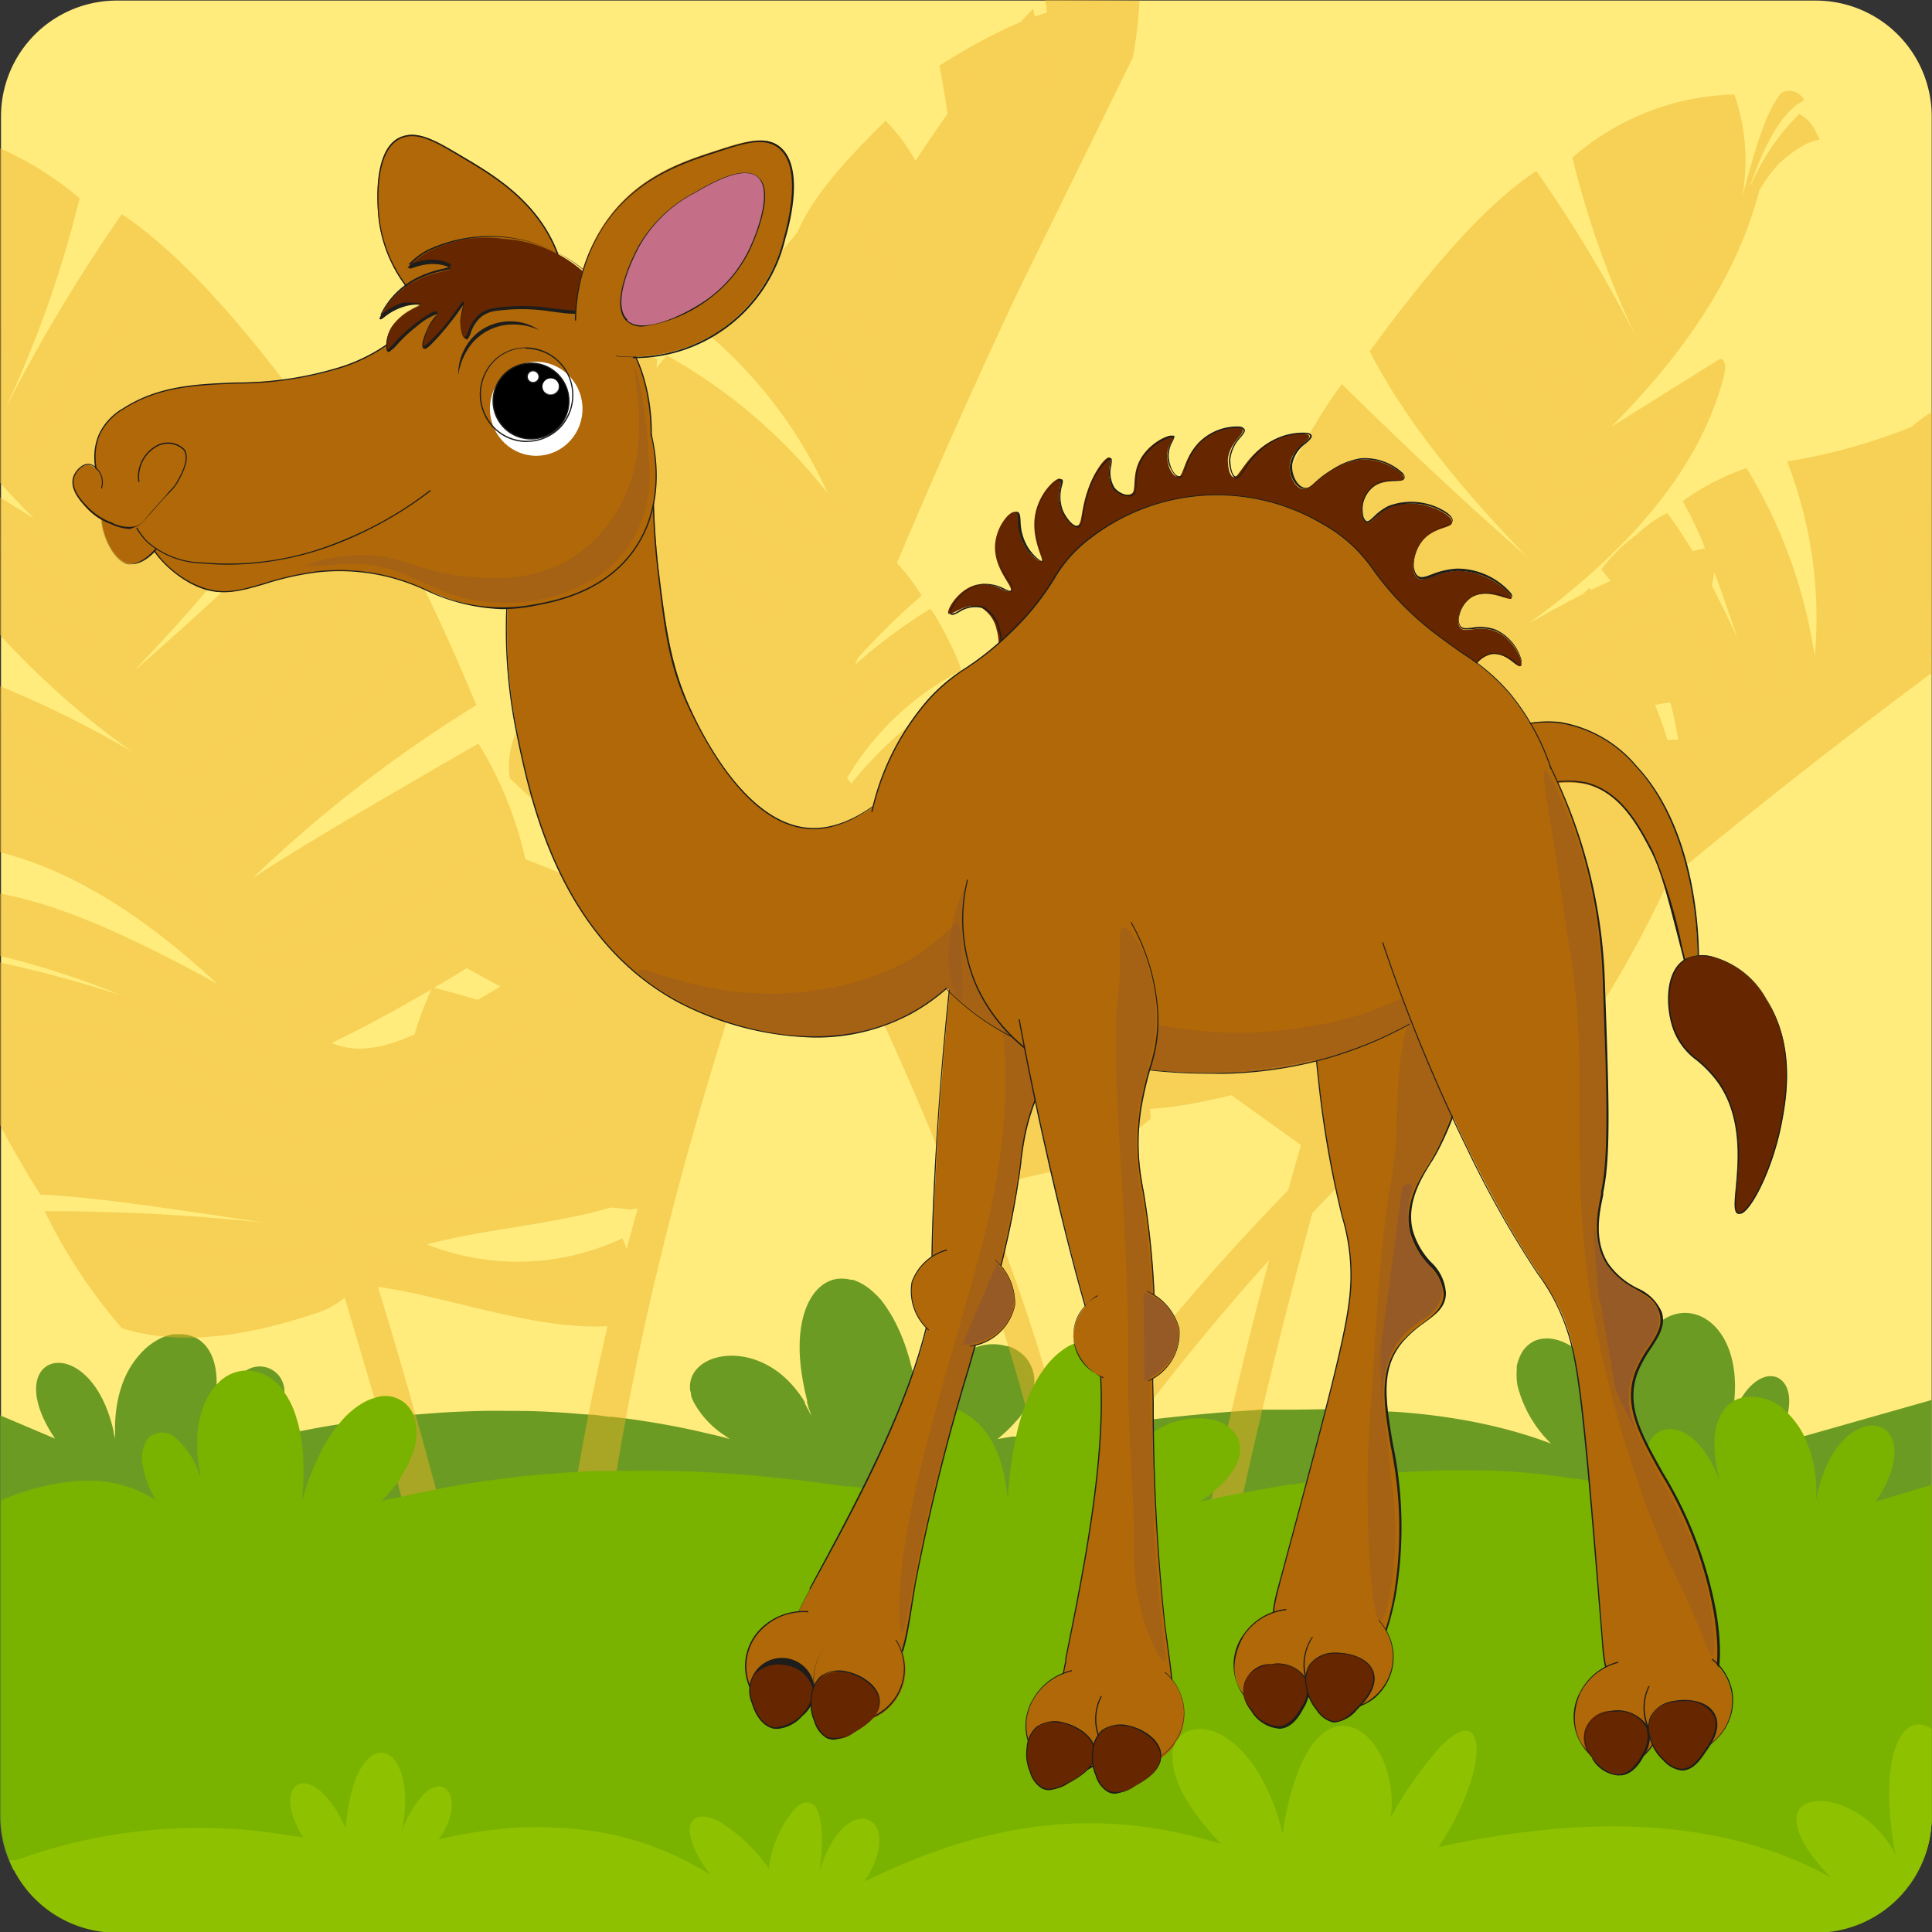 <svg id="Слой_1" data-name="Слой 1" xmlns="http://www.w3.org/2000/svg" viewBox="0 0 132 132"><rect x="0" y="0" width="132" height="132" fill="#333333" stroke="none"/><defs><style>.cls-1{fill:#ffec7d;}.cls-2{fill:#6c9b23;}.cls-3{opacity:0.47;}.cls-4,.cls-5{fill:#efb229;}.cls-5{opacity:0.25;}.cls-10,.cls-5{isolation:isolate;}.cls-6{fill:#7ab200;}.cls-7{fill:#b06808;}.cls-8{fill:#1d1d1b;}.cls-9{fill:#662600;}.cls-10,.cls-11{fill:#965a26;}.cls-10{opacity:0.44;}.cls-12{fill:#fff;}.cls-13{fill:#c46e88;}.cls-14{fill:#8ec100;}</style></defs><title>екзотичні тварини</title><path class="cls-1" d="M1001,128.65V244.77a7.92,7.92,0,0,1-7.92,7.92H877a7.92,7.92,0,0,1-7-4.22,6.81,6.81,0,0,1-.33-.73,7.74,7.74,0,0,1-.58-3V128.65a7.91,7.91,0,0,1,7.92-7.92H993.1A7.92,7.92,0,0,1,1001,128.65Z" transform="translate(-869.02 -120.69)"/><path class="cls-2" d="M1001,216.34v28.43a7.83,7.83,0,0,1-.92,3.7H869.94a6.81,6.81,0,0,1-.33-.73,7.74,7.74,0,0,1-.58-3V217.39l3.75,1.59c-4-5.93,2.4-7.61,4-.51,0,.16.07.33.1.51,0-.18,0-.35,0-.51a9.76,9.76,0,0,1,.2-2.16,6.74,6.74,0,0,1,.24-.88,6.09,6.09,0,0,1,1.66-2.62,4.38,4.38,0,0,1,1.28-.8h0a4,4,0,0,1,.57-.16l.37,0a2.4,2.4,0,0,1,1.23.26c.84.46,1.42,1.49,1.39,3.15a8.56,8.56,0,0,1-.2,1.67h0c0,.1,0,.21-.07.32s-.06.24-.09.36a3.05,3.05,0,0,1,.13-.32,2,2,0,0,1,.11-.25,5.68,5.68,0,0,1,2-2.64l.13-.07a1.69,1.69,0,0,1,2.61,1.6,3.12,3.12,0,0,1-.11.86,4,4,0,0,1-.35.89,6.2,6.2,0,0,1-.94,1.32l2.39-.51.63-.12c.66-.13,1.32-.25,2-.35l1.61-.27,1.29-.17c.74-.09,1.49-.17,2.22-.24l.19,0,1.71-.13c.95-.06,1.91-.1,2.86-.12s1.64,0,2.46,0c1.16,0,2.3.06,3.43.14h0l1.39.11c.48,0,.95.09,1.43.15l.2,0,.92.11c1.7.23,3.38.52,5,.89l1.12.26h0c.35.08.69.17,1,.27l-.38-.27h0a6.35,6.35,0,0,1-2.11-2.29,2.85,2.85,0,0,1-.17-.46c0-.1,0-.19-.05-.27-.37-2.61,4.31-3.71,7.18-.16a7.28,7.28,0,0,1,.65.92.47.47,0,0,1,0,.1l.07.11.12.24c.08.14.15.28.22.43,0-.15-.1-.3-.14-.44l-.06-.22-.06-.2a.47.47,0,0,0,0-.16,17.77,17.77,0,0,1-.43-2.29c-.45-4,1.13-6.19,3-6a2,2,0,0,1,.42.07l.14,0a3.58,3.58,0,0,1,1.09.58,5.7,5.7,0,0,1,.52.46,1.29,1.29,0,0,1,.16.17s0,0,0,0l.13.13a7.17,7.17,0,0,1,.45.63l.18.28a1.4,1.4,0,0,1,.1.16,12.25,12.25,0,0,1,1.11,2.58c.14.44.26.91.38,1.41A24.61,24.61,0,0,1,932,217c0,.24,0,.5.07.76s.06.84.08,1.28a12.26,12.26,0,0,1,.23-1.72c0-.17.07-.33.11-.48l.09-.32h0c.73-2.48,2.23-3.66,3.67-3.93h0a3.38,3.38,0,0,1,1.58.08h0l.11,0h0a2.74,2.74,0,0,1,.64.32,2.39,2.39,0,0,1,.76.79,2.45,2.45,0,0,1,.32,1.63,2.85,2.85,0,0,1-.18.71,4.84,4.84,0,0,1-.34.73c-.06.08-.11.17-.17.26s-.22.32-.35.49l-.24.26-.08.09a10.28,10.28,0,0,1-1.13,1.06l1-.17.27,0h.06l1.1-.18h0l.91-.14,1-.16h0l.36-.05.12,0,1.18-.17.25,0,2.81-.37.27,0,.37,0h0c1.79-.22,3.55-.4,5.28-.55l1-.08,2.11-.14.45,0c.25,0,.49,0,.73,0l.65,0h.39c1,0,2.06-.05,3.07,0h0c.71,0,1.41,0,2.11.06s1.32.06,2,.11a43,43,0,0,1,5.42.74l.73.16c.88.2,1.73.43,2.56.69.55.17,1.09.36,1.62.56a8.39,8.39,0,0,1-2.28-3.92,4.22,4.22,0,0,1-.06-1.12,1.49,1.49,0,0,1,0-.21h0c0-.11.05-.23.08-.34h0a2.35,2.35,0,0,1,.17-.44,2,2,0,0,1,1-1c1.74-.72,4.79,1,6.51,7-1.29-11.75,8.11-11.06,7.07-2.62,0,.31-.09.63-.16,1a8.16,8.16,0,0,1,.49-1.14c1.61-3,4.08-2,3.31.93a7.08,7.08,0,0,1-.81,1.85l1.88-.47Z" transform="translate(-869.02 -120.69)"/><g class="cls-3"><path class="cls-4" d="M1001,148.84v16.55l-10.5,7.87-1.19,1L984,178.71l-4.6,3.81-.13.11-1.55,1.29-2.74,2.44-.13.11-.58.53-3.07,2.71h0l-.4.37h0l-2,1.8-.92.79h0l-1.91,1.7-.6.53,0,0-1,1.2-3.58,4.2-.56-.2-.45-.16-.43-.15-.48-.17-.9-.65-4.83-3.46-1-.75-.78-.53-1.17-.84,0-.73v-.15l-1.22-2.24-.83-1.52,0-.09c.07-.12.13-.24.19-.36a20,20,0,0,1,1.34-2.21l.26-.36a19.79,19.79,0,0,1,1.42-1.73q.46-.51,1-1l.68-.63.53-.46c.4-.34.81-.67,1.24-1l.1-.07.19.19q1.15,1.1,2.28,2.28l.86.93h0q1.49,1.62,2.91,3.39l.15.19.16.2.56.72.12.15.43.55.33.45.57.76-.53-.86-.23-.37-.48-.8-.11-.17-.42-.68-.1-.16-.16-.26-1.77-2.87-.47-.77-1-1.58-.38-.62-.85-1.39c.09-.18.18-.36.28-.52a14.6,14.6,0,0,1,.9-1.53c.3-.45.62-.88,1-1.3.16-.2.33-.39.5-.58a15.39,15.39,0,0,1,1.78-1.74c.18-.15.36-.3.55-.44l1,1.07c.74.85,1.47,1.73,2.2,2.64l.33.43.15.19.09.11c.17.22.34.45.53.67l0,0,.21.27.65.87c.33.44.65.89,1,1.34l.35.5.71,1,.17.26.24.36c.06.07.11.15.16.22l-.08-.26-.21-.67v-.07l-.35-1.14-.18-.56-.48-1.58h0l-.31-1-.19-.62-.15-.5-.3-.95-.24-.79h0l-.26-.82-.06-.2-.29-1-.07-.21-.65-2.15a4.71,4.71,0,0,1,.55-1.07l0,0a5.65,5.65,0,0,1,.71-.83,7.55,7.55,0,0,1,.74-.64h0a9.6,9.6,0,0,1,1-.66l.36-.21.35-.19h0l.34-.17h0l.19-.1.38.4.2.22.36.42c.16.19.31.37.45.56s.37.48.55.73l.33.47.31.48.21.33c.27.45.53.92.77,1.39s.39.79.57,1.2l.14.3.18.45a23.29,23.29,0,0,1,.82,2.31s0,0,0,.06v0a1.21,1.21,0,0,1,0,.18,3.57,3.57,0,0,1,.1.35c.15.52.29,1.07.41,1.62,0,.15.07.31.1.47l.1.46c.11.55.2,1.1.29,1.66,0-.61-.09-1.21-.14-1.82,0-.12,0-.23,0-.35a3.75,3.75,0,0,0,0-.47q-.08-.84-.18-1.68l0-.35a1,1,0,0,0,0-.24.57.57,0,0,0,0-.13s0-.07,0-.1c-.11-.83-.26-1.63-.42-2.42h0c0-.16-.07-.32-.11-.49s0-.21-.07-.32c-.13-.52-.27-1-.42-1.52s-.31-1-.49-1.41l-.11-.26c-.11-.27-.22-.51-.33-.76s-.14-.3-.22-.44-.28-.55-.43-.8-.27-.46-.42-.68-.32-.48-.5-.71-.2-.27-.31-.4l.07-.07h0l4.7-4.81.53-.52.15.19c.26.36.53.72.79,1.09l.53.79c.21.32.4.63.6,1s.26.44.38.66q.42.73.81,1.5l.07.14c.43.86.82,1.74,1.18,2.64s.58,1.55.83,2.35c.07.21.14.43.2.66l.07.24a.32.32,0,0,1,0,.09c.09.32.18.64.26,1s.24.95.34,1.44c0,.13.06.26.08.38s0,.2.06.3v-.69c0-.38,0-.75-.06-1.12s-.07-.84-.12-1.25a2.89,2.89,0,0,0,0-.29.25.25,0,0,0,0-.12c0-.21-.06-.42-.09-.64-.14-.84-.31-1.68-.53-2.51a25.41,25.41,0,0,0-.95-2.83h0l0-.08c-.26-.6-.53-1.2-.83-1.78l-.29-.55c-.21-.38-.43-.76-.67-1.13s-.32-.51-.49-.76-.5-.73-.78-1.09-.47-.61-.71-.9v0a11.48,11.48,0,0,1,2.37-2.34,8.71,8.71,0,0,1,2.13-1.51c.62.83,1.21,1.73,1.79,2.69.29.47.57,1,.85,1.47l0,.05c.24.43.47.87.7,1.32.5,1,1,2,1.45,3-.44-1.29-.87-2.55-1.3-3.74h0c-.3-.82-.59-1.6-.89-2.34a26.21,26.21,0,0,0-1.54-3.26,16.53,16.53,0,0,1,4.36-2.26,34.33,34.33,0,0,1,4.66,12.87,29.48,29.48,0,0,0-1.89-13.32,39.83,39.83,0,0,0,8.5-2.36A10.31,10.31,0,0,1,1001,148.84Z" transform="translate(-869.02 -120.69)"/><path class="cls-5" d="M976.36,167.64a2.56,2.56,0,0,1,.2.26l-.22-.24-.8-.79-.65-.64-.63-.63-.13-.13.15.12q.36.28.69.6c.22.2.44.42.65.64A7.11,7.11,0,0,1,976.36,167.64Z" transform="translate(-869.02 -120.69)"/><path class="cls-5" d="M985.15,155.37a16.84,16.84,0,0,1,2.11,4.09C986.6,158.11,985.89,156.74,985.15,155.37Z" transform="translate(-869.02 -120.69)"/><path class="cls-5" d="M987.28,155.89l-.69-.88C986.71,155,987,155.33,987.28,155.89Z" transform="translate(-869.02 -120.69)"/><path class="cls-5" d="M998.52,152.9c-.12-.26-.24-.5-.37-.75A6.53,6.53,0,0,1,998.52,152.9Z" transform="translate(-869.02 -120.69)"/><path class="cls-5" d="M1001,158.85v6.82L999.33,167l-4.15,3.3-6.13,4.87-5.44,4.33-3.91,3.12-.1.08-4.55,3.61-.12.1h0l-.7.56-3.5,2.77-.42.33-2.23,1.79-1.12.88-1.91,1.53-.36.28-.34.26-1.18.95h0l-2.94,2.34-.55.44-1.18-1-.16-.12c-1-.83-2.11-1.63-3.22-2.4-.24-.17-.48-.34-.73-.5l-.94-.62c-.63-.42-1.27-.81-1.93-1.19h0c-.23-.15-.47-.29-.71-.42.32.13.64.26,1,.41.8.35,1.58.72,2.34,1.09l1.15.6c.27.14.51.27.76.42.57.32,1.11.65,1.64,1,.33.21.65.43,1,.65s.92.68,1.36,1l-1.32-1.14-1.14-1-.82-.72-.5-.42c-.27-.22-.51-.44-.76-.67-.45-.39-.88-.79-1.3-1.16s-1.08-1-1.58-1.48-.75-.75-1.08-1.1-.57-.62-.81-.9a10.14,10.14,0,0,1-.92-1.26c.4.45.82.9,1.26,1.34l1,1h0c.38.35.78.7,1.19,1s1,.83,1.5,1.24,1,.77,1.5,1.15h0c.3.21.59.43.9.64l.18.13.37.26c.42.29.85.59,1.28.87s1.16.76,1.75,1.13l.32.2.2-1.25-.16-.18L960,194l-.45-.5,0,0-.65-.72-.91-1-.8-.84c-.29-.31-.58-.62-.88-.92-.68-.69-1.36-1.36-2-2L953,186.91h0c-.6-.52-1.19-1-1.78-1.49.72.52,1.42,1.06,2.11,1.59h0l1.54,1.2c.82.66,1.61,1.3,2.37,1.94l1,.89,0,0h0c.53.45,1,.89,1.51,1.34h0l.74.68.06.06.79.77.51.5.26.26,0-.19.07-.64.1-1v-.07c-.14-.21-.27-.42-.42-.62s-.48-.71-.73-1.06l-.09-.13-.6-.83-.08-.12-.78-1-.14-.19q-.33-.44-.66-.84-1.35-1.71-2.8-3.29l-.09-.09c-.39-.43-.8-.85-1.21-1.26l-.4-.4.53.45c1.85,1.58,3.59,3.12,5.1,4.58.11.1.22.2.32.31l.51.49.12.13.3.3.31.32.12.13.47.5.33.37c.41.46.77.9,1.1,1.32l.14.18.06-.17.79-2.09-.41-.48-.72-.9-.2-.24c-.09-.12-.18-.23-.26-.35l-.5-.66-.12-.16-.26-.36h0l-.27-.35c-.37-.53-.74-1.05-1.1-1.58l-.49-.76-.8-1.27h0c-.12-.2-.24-.4-.35-.6-.39-.66-.77-1.32-1.14-2h0l-.12-.23.18.26c.53.73,1.06,1.44,1.59,2.14h0c.16.22.33.43.5.64h0c.29.37.57.74.87,1.1s.43.52.64.79.35.42.53.62l.29.34.26.28.1.12,0,0c.14.17.28.33.43.49s.25.28.38.41c.39.43.79.85,1.19,1.25l.79.79.21.21v-1.72c-.27-.66-.55-1.3-.85-1.93-.12-.27-.26-.53-.38-.78,0,0,0,0,0-.07l-.13-.25-.23-.43q-.22-.42-.48-.81h0l-.09-.16-.36-.57-.11-.17a18.61,18.61,0,0,0-1.64-2.11l-.43-.47h0a14.52,14.52,0,0,0-1.65-1.48,14.94,14.94,0,0,1,4,3.38l.28.33.23.28.1.13.28.37.25.34a4,4,0,0,1,.23.34l.17.23h0c.12.19.26.37.37.57l.13.2.43.71c.37.62.73,1.27,1.07,1.95l.08.76.08.8.15,1.43,2.45-1.45-.11-.63-.1-.56-.2-1.1-.71-.87-.42-.53-.47-.57c-.17-.2-.34-.41-.52-.61l-.37-.44c-.12-.14-.23-.26-.34-.4l-.44-.5c-.21-.25-.43-.49-.65-.73l-.38-.42-.43-.46-.1-.1-.3-.31-.23-.23c-.43-.43-.86-.83-1.27-1.2h0a15.58,15.58,0,0,0-1.71-1.32c1.08.65,2.13,1.35,3.14,2.09.19.14.38.26.57.42l.11.08.86.67h0L967,182l.5.45.33.31.5.47.1.09.56.57h0c.69.69,1.34,1.41,2,2.17-.28-.87-.55-1.73-.8-2.59l-.18-.65c-.12-.43-.24-.87-.35-1.3h0c0-.19-.09-.37-.14-.55-.13-.55-.26-1.09-.37-1.64-.06-.28-.13-.56-.18-.84s-.13-.67-.19-1l-.09-.5c0-.17,0-.27-.06-.39v0c-.13-.79-.23-1.58-.31-2.35a2.48,2.48,0,0,0,0-.27l0-.34h0v0c-.06-.65-.1-1.3-.12-1.94h0v-.28l0,.24c.07.63.16,1.25.27,1.85v.05a.22.22,0,0,0,0,.08h0c0,.16.06.32.1.48h0a21.79,21.79,0,0,0,.55,2.11l.06.17h0l.12.36.16.45c.15.39.31.78.48,1.15.1.22.21.44.32.66q.35.69.75,1.35l.07.11c.1.16.2.32.31.48.31.48.65.94,1,1.38l.43.53c.15.18.29.34.44.5l.17-.62.17-.59.29-1.06c-.09-.28-.2-.57-.31-.85s-.12-.34-.19-.5c-.13-.34-.26-.67-.41-1-.07-.16-.15-.33-.22-.5l-.21-.45c-.26-.58-.57-1.17-.89-1.76l-.22-.41-.18-.32c-.11-.2-.23-.4-.35-.6-.3-.53-.63-1-1-1.57l-.26-.42v0l.33.38,1.19,1.38.53.6.24.28.31.37c.53.63,1,1.24,1.5,1.82l.28.36,0,0q.59.75,1.05,1.41l.31.44.39.62.26-.27.16-.16.42-.43h0l.5-.52.76-.78c-.07-.36-.16-.73-.25-1.1,0-.11,0-.22-.08-.33l-.11-.4-.06-.22c0-.16-.09-.33-.14-.5-.19-.64-.4-1.29-.64-2-.05-.15-.1-.31-.16-.47l-.11-.3c-.19-.53-.4-1.06-.62-1.6s-.35-.85-.53-1.29a.88.88,0,0,0-.09-.2c-.12-.3-.26-.6-.39-.9l-.18-.42c-.13-.28-.27-.57-.4-.86s-.23-.51-.36-.77a4.59,4.59,0,0,0-.24-.5l.3.47.45.72c.15.24.34.54.5.81s.16.25.23.38l.53.91.09.17.67,1.16c.3.55.59,1.08.85,1.61l.15.29.22.45c.27.56.53,1.11.75,1.64l.31.77.1.27c.07.17.13.35.19.53l.11.3c.06.18.11.36.16.53l.37-.6.21-.35.46-.77.18-.3,0-.1c-.15-.43-.3-.86-.47-1.27s-.31-.82-.48-1.22l-.2-.45h0L979,172c-.29-.63-.6-1.25-.94-1.85a18.23,18.23,0,0,0-1.48-2.22l0,0,0,0c.66.68,1.29,1.36,1.9,2.05s1,1.17,1.5,1.75l.29.37.32.41.54.72c.33.45.66.91,1,1.37L982,173l-.16-.21a5.19,5.19,0,0,1-.36-.46c-.12-.15-.21-.26-.3-.39l-.32-.43c-.46-.65-.9-1.3-1.3-2a24,24,0,0,1-1.28-2.4l-.12-.26c-.18-.4-.34-.79-.5-1.2s-.21-.54-.3-.82-.2-.61-.29-.91l-.12-.4.17.37c.13.29.26.58.4.86s.26.53.38.79c.21.41.42.8.63,1.19l.13.23c.46.83,1,1.62,1.46,2.38s1,1.38,1.47,2c.14.18.26.34.42.51s.2.25.31.37l.14.17.73.79.35.37.05-.06,1-1.06.12-.13L985,172c0-.19,0-.38-.07-.58l-.06-.32a17.1,17.1,0,0,0-1.1-3.33c-.28-.67-.62-1.36-1-2.09v0c-.31-.63-.67-1.27-1-1.93l-.25-.44c-.24-.42-.5-.84-.75-1.27l-.44-.73-.7-1.12-.34-.53.38.5c.27.37.54.73.79,1.09l.5.68.91,1.27.27.38c.74,1.07,1.45,2.11,2.09,3.13.8,1.25,1.51,2.45,2.12,3.6l.27.53,1.32-.64c-.08-.22-.17-.43-.26-.65a56.85,56.85,0,0,0-2.54-5.42c-.25-.45-.5-.9-.76-1.34h0c-.4-.67-.81-1.32-1.24-1.94-.09-.15-.19-.29-.29-.43-.29-.4-.58-.8-.89-1.19s-.55-.68-.84-1l.94,1c.37.38.73.76,1.07,1.15l.33.35c.71.79,1.39,1.59,2,2.36a23.91,23.91,0,0,1,3.7,6c.12.31.22.62.31.92l.88-.45-.24-.9c-.9-3.3-1.8-6.54-2.82-9.16a59.41,59.41,0,0,1,3.61,8.71l.24.8s1.08-.62,1.28-.75,0-.4-.2-1a90.74,90.74,0,0,0-4.92-11.35,32.41,32.41,0,0,1,5.61,10.77c.11.38.22.77.32,1.16l1.09-1.52v-1.18a42.54,42.54,0,0,0-1.43-11.62,32.19,32.19,0,0,1,3.17,9c.15.84.26,1.68.33,2.54l1.06-2.31c0-.53,0-1-.07-1.55a40.38,40.38,0,0,0-1.27-8.18c.2,0,1.63,5.26,2.06,7.55.11.63.16,1,.08,1s.51,4.68.51,4.68l.65-.31.06,0,1.13-.54c0-.54,0-1.07-.07-1.6,0-.17,0-.33,0-.49-.09-1.53-.22-3-.42-4.43a22.12,22.12,0,0,0-1.56-6c.79,1.62,1.48,3.19,2,4.69C1000.72,158,1000.88,158.44,1001,158.85Z" transform="translate(-869.02 -120.69)"/><path class="cls-4" d="M1001,154.82v7c-.16.49-.33,1-.51,1.47-.33.9-.69,1.79-1.09,2.66l-.18.39.24-.42a23.6,23.6,0,0,0,1-2.14c.17-.38.33-.76.48-1.15v3.64l-5.84,4-1.87,1.29-4.25,3.58-5.62,4.75-3.36,2.83-.07.06L976.25,186h0l-.07.05h0L972,189.59l0,0-.44.42h0l-1.87,1.78-.75.72-2,1.91-.57.54-1.4,1.34-4.49,4.28-.32-.47-.35-.5-.13-.21c-.42-.62-.82-1.23-1.17-1.84l-.12-.22a11.27,11.27,0,0,1-.71-1.54c0-.14-.09-.29-.14-.43a6.25,6.25,0,0,1-.18-.86c0-.11,0-.22,0-.33V194a3.58,3.58,0,0,1,.08-.86,3.64,3.64,0,0,1,.48-1.15l.1-.24c.11-.25.23-.49.36-.73v0q.23-.4.48-.81a13.59,13.59,0,0,1,.91-1.24l.16-.19.49-.53c.11-.12.22-.24.34-.35l.24-.24.29-.28.36-.32c.17-.16.34-.3.53-.46h0l.51-.41h0l.17-.14,0,0c.47-.37,1-.72,1.46-1.06h0l.26-.17.76-.5c.48-.3,1-.6,1.49-.9l1-.55.53-.29c0,.27,0,.51,0,.76v.13c0,.27,0,.53,0,.8s0,.52,0,.77c-.07,1-.15,1.88-.27,2.76,0,.26-.06.51-.1.76-.06.48-.14.94-.22,1.39l.32-1.42.17-.76.51-2.22L969,184h0l.1-.48.08-.33,0-.08.3-1.34.14-.19h0c.34-.34.69-.68,1.05-1h0l.24-.21c.62-.55,1.27-1.1,2-1.64.35-.27.71-.55,1.08-.82l0,0,.8-.57h0l.35-.25h0l0,0,.23-.16.33-.23c.46-.32.93-.63,1.41-.94s.68-.45,1-.66c.52-.34,1-.67,1.58-1s.86-.53,1.3-.78l.67-.39.63-.37.29-.17.15-.08.34-.2h0l.16-.09.33-.18.71-.4.43-.24,1.45-.81,1.34-.74.08-.05a13.3,13.3,0,0,0,1.39-.46,8.26,8.26,0,0,0,1-.43l.79-.44a12.07,12.07,0,0,0,1.32-.93c.23-.18.46-.38.68-.59a13.94,13.94,0,0,0,1.43-1.54,17.41,17.41,0,0,0,1.46-2.16,4.43,4.43,0,0,1,.29-.42,7.85,7.85,0,0,1,1.32-1.32c.24-.21.51-.42.79-.62.51-.38,1-.76,1.65-1.15l.27-.54a12,12,0,0,0,.49-1.3,8.92,8.92,0,0,0,.39-2.77Z" transform="translate(-869.02 -120.69)"/><path class="cls-4" d="M1001,165.83v.84q-9.4,7-17.95,14.12l-2.57,2.15,0,0-3.05,2.64h0l-.19.16h0c-1.39,1.22-2.75,2.44-4.1,3.67-.2.17-.39.35-.59.54-.65.58-1.29,1.18-1.93,1.77l-.66.62c-.74.69-1.47,1.39-2.2,2.09l-.54.53c-.53.5-1.05,1-1.55,1.51q-3.61,3.54-7,7.12c-1,1.09-2,2.17-3,3.26a167.23,167.23,0,0,0-12.9,16.3l-.08.12c-.53.78-1.05,1.55-1.56,2.32-1.85,2.8-3.55,5.63-5.13,8.48a1.92,1.92,0,0,1-2-1.23,111.83,111.83,0,0,1,5.81-9.69c.21-.32.43-.65.66-1,.49-.74,1-1.47,1.52-2.19a154.83,154.83,0,0,1,15-17.91c.74-.78,1.5-1.54,2.26-2.31l.4-.39.26-.26h0q1.68-1.68,3.42-3.31l1-1,.3-.26.31-.29c.53-.5,1.07-1,1.62-1.49l1-.91,2-1.73.29-.27h0q1.68-1.47,3.41-2.94l.36-.31h0c1.64-1.38,3.31-2.76,5-4.12l.19-.16c1.22-1,2.46-2,3.7-2.94h0l1.64-1.27h0c1.69-1.31,3.41-2.61,5.14-3.9q4.9-3.66,10-7.23Z" transform="translate(-869.02 -120.69)"/><path class="cls-4" d="M936.38,201.76l8.31-1.89.32-.63,2.64-2.11a17,17,0,0,0-2.52-7.86,57.34,57.34,0,0,0-9.28,4.54l8-5.71a13.75,13.75,0,0,0-1.75-6,69.85,69.85,0,0,0-8.76,4.95l6.65-8a6.1,6.1,0,0,0-1.93-4.17,19.7,19.7,0,0,0-9,8.35c2.06-4.15,4.33-8,7.92-9.93l-2.2-5.57a27.06,27.06,0,0,0-9.12,8.58,19.38,19.38,0,0,1,9-9.79c.19-.26-1.93-4.36-2.11-4.22a36.08,36.08,0,0,0-6.15,4.78,46.72,46.72,0,0,1,5.59-5.69,12.8,12.8,0,0,0-2.49-3,27.19,27.19,0,0,0-7.39,8,23.23,23.23,0,0,1,5.49-9.16,31.17,31.17,0,0,1-5.49-4.35c-1-1.74-3-3.45-5.13-5.15-1.43,1.73-2.19,4.57-2.83,7.61a49.48,49.48,0,0,1-.23-10.1c-2.84-1.36-5.63-2.38-8.29-2.3a9.69,9.69,0,0,0,.47,5.28l9.64,14.89,5.57,9.53,6.11,11.78,5.66,11.86,1.7,5.39Z" transform="translate(-869.02 -120.69)"/><path class="cls-5" d="M936.06,200.69a46,46,0,0,1,8.43-1.85,30.43,30.43,0,0,0-8.33,1c4.32-1.38,8.77-2.76,10.52-4a41.16,41.16,0,0,1-11,3.1l.23-1a67.88,67.88,0,0,1,10.38-4.25,74.61,74.61,0,0,0-10.88,3.41l.43-1.45a49.38,49.38,0,0,1,8.9-4.75,52.2,52.2,0,0,0-9.63,3.77l.06-1.92a44.15,44.15,0,0,0,8-5.22,53.23,53.23,0,0,1-8.76,4.45l.51-1.25a17,17,0,0,1,7.51-4.78c-2.68.32-5.43,1.79-8.22,4.14l-1.15,2.09-1.35-1.82,1-1.55c3.37-1.81,6.65-3.47,9-3.81a31.55,31.55,0,0,0-10.11,3.14,42.12,42.12,0,0,0,6.64-9.91,15.68,15.68,0,0,1-7.41,7.17l.23-1.85a29.7,29.7,0,0,1,5.7-4.85,54.44,54.44,0,0,0-6.86,3.74l-.88-2.22a42.23,42.23,0,0,1,6.84-7.31,38.71,38.71,0,0,0-7.52,6.33l-.26-1.85c2.2-2.46,4.59-4.54,7.62-5.35a45.39,45.39,0,0,0-8.67,4.24l.58-1.11a20.57,20.57,0,0,0,6.6-5.36,27.07,27.07,0,0,1-7.92,5.33l-.57-1.65c1.1-2.12,4.16-4.62,8-7.28a64.4,64.4,0,0,0-8.83,5.93l-.77-.88a33.16,33.16,0,0,1,8.69-6.67c-4.19,1.77-7.82,3.68-9.73,6l-.51-.6c2.89-3.7,5.78-7.39,8.16-8.76a55.68,55.68,0,0,0-8.56,8.11s-.61-.79-.71-.94c-.23-.34,7.82-8.18,8.32-7.88a26.08,26.08,0,0,0-8.79,7.34l-.34-1.45a34.87,34.87,0,0,1,5-8.92,24.08,24.08,0,0,0-6.14,7.39l-.06-2a33.51,33.51,0,0,1,4-6.7c-.17-.12-4.49,5.54-4.22,5.63.09,0-1.82,3.26-1.82,3.26l-1.07-1.23c1.75-3.72,3.6-7.11,5.9-9-2.78,2.39-5.11,4.75-6.24,6.94,0,0-.42-3.2-.33-3.14.52.35,4.32-6.69,3.94-7-1.56,2.68-3.14,5-4.75,6,1-3.12,2-6.16,3.4-7.61-1.72,1.72-3.43,3.43-4.11,4.92,0,0-2.4-4.32-2.26-4.35s.73-5.54.37-5.66c-.28,2.47-.73,4.64-2,5.28a27.11,27.11,0,0,1-2.83-1.06c0-.11,2.15-4.34,2.15-4.34l-3.31,1.42Z" transform="translate(-869.02 -120.69)"/><path class="cls-4" d="M934.86,201.94c2.45-1.56,4.93-3.12,4.54-5.48,0-3.23-1.93-6.67-4.77-10.2a45.71,45.71,0,0,0-1.75,5.62l1.17-6.56c-1.46-3.61-4.14-7.57-7.32-11.68l-2.25-2.88a10.36,10.36,0,0,1-3.86-7.27,10.46,10.46,0,0,0-1.89-3.82,7.9,7.9,0,0,1,.58-3.73l-1.12-1a34.65,34.65,0,0,0-1.17,10c-.45-3.57.1-7.71,1-12a64,64,0,0,0-9.21-9.95,53.31,53.31,0,0,0-.16,7.26,54.43,54.43,0,0,1-.47-7.86c-1-1.3-3-2.44-5.21-3.55a24.27,24.27,0,0,0,1,7.23l15.76,24.56,10.07,19.77Z" transform="translate(-869.02 -120.69)"/><path class="cls-4" d="M905,147.49c19.53,28.6,36.63,57.64,39.28,86.26a1.54,1.54,0,0,1-1.89.26C939.61,207.41,925,178.23,905,147.49Z" transform="translate(-869.02 -120.69)"/><path class="cls-4" d="M912.06,203.33l-11.29-1.23-.51-.79-3.83-2.38a22.76,22.76,0,0,1,2.13-10.78,75.81,75.81,0,0,1,13,4.58l-11.45-6.34a18.29,18.29,0,0,1,1.4-8.23,94.76,94.76,0,0,1,12.34,5.2l-10-9.5c-.31-1.94.56-3.88,1.92-5.81,5.11,1.51,9.42,4.9,13.16,9.68-3.36-5.16-6.95-9.91-12-11.92l2-7.72a36.14,36.14,0,0,1,13.37,10A25.8,25.8,0,0,0,909,156.47c-.29-.33,1.89-6.07,2.15-5.91A48.29,48.29,0,0,1,920,156a63,63,0,0,0-8.27-6.68,17.18,17.18,0,0,1,2.85-4.34,36.25,36.25,0,0,1,11,9.43,31,31,0,0,0-8.66-11.28,42.34,42.34,0,0,0,6.6-6.59c1-2.45,3.38-5,6-7.6,2.16,2.07,3.6,5.72,4.91,9.64a66.85,66.85,0,0,0-1.23-13.41c3.54-2.22,7.08-4,10.61-4.29a13,13,0,0,1,.19,7.07L933.5,149.07l-5.92,13.46L921.3,179l-5.68,16.54L914.18,203Z" transform="translate(-869.02 -120.69)"/><path class="cls-5" d="M912.33,201.87a59.34,59.34,0,0,0-11.43-1.17,40,40,0,0,1,11.16,0c-5.93-1.16-12-2.32-14.52-3.74a54.14,54.14,0,0,0,15.05,2.42l-.46-1.26a89.49,89.49,0,0,0-14.38-4A99.33,99.33,0,0,1,912.67,197l-.8-1.85a65.23,65.23,0,0,0-12.49-4.93c5.34,1.06,10.3,2.16,13.33,3.52l-.39-2.53a59.15,59.15,0,0,1-11.4-5.68A72.91,72.91,0,0,0,913.19,190l-.86-1.59c-3.34-2.63-6.83-4.61-10.69-5.17,3.6,0,7.46,1.55,11.51,4.22l1.84,2.59,1.5-2.61-1.58-1.9c-4.75-1.87-9.34-3.57-12.48-3.66a42,42,0,0,1,13.85,2.6A55.4,55.4,0,0,1,906,172.42a21,21,0,0,0,10.9,8.37l-.59-2.42a39,39,0,0,0-8.27-5.54,73.73,73.73,0,0,1,9.67,3.89l.82-3.07A56.15,56.15,0,0,0,908.35,165c4.34,2.32,8.27,4.7,10.9,7.23l.08-2.49c-3.29-2.92-6.77-5.31-10.9-5.92a60.52,60.52,0,0,1,12.11,4.29l-.93-1.38a27.59,27.59,0,0,1-9.55-6.07,35.57,35.57,0,0,0,11.29,5.83l.5-2.27c-1.79-2.64-6.21-5.47-11.72-8.4a86.62,86.62,0,0,1,12.59,6.49l.89-1.27a44.16,44.16,0,0,0-12.52-7.5c5.8,1.7,10.91,3.68,13.8,6.49l.58-.88c-4.39-4.45-8.78-8.9-12.13-10.34a74.82,74.82,0,0,1,12.56,9.43s.68-1.13.8-1.35c.24-.49-11.6-9.62-12.22-9.16a34.78,34.78,0,0,1,12.76,8.37l.22-2a46.07,46.07,0,0,0-8-11,31.88,31.88,0,0,1,9.24,8.82l-.22-2.68a44.31,44.31,0,0,0-6.28-8.27c.21-.18,6.78,6.63,6.43,6.8-.12.06,2.9,4.05,2.9,4.05l1.25-1.77c-2.89-4.67-5.85-8.86-9.17-11,4,2.75,7.47,5.49,9.31,8.23,0,0,.07-4.29,0-4.19-.63.52-6.74-8.19-6.29-8.71,2.47,3.3,4.91,6.16,7.21,7.25-1.79-4-3.6-7.84-5.67-9.55,2.54,2,5.05,4,6.19,5.88,0,0,2.52-6.07,2.33-6.1s-1.82-7.22-1.36-7.43c.76,3.22,1.67,6,3.39,6.7,0,0,3.6-1.68,3.59-1.81s-3.52-5.42-3.52-5.42l4.58,1.32Z" transform="translate(-869.02 -120.69)"/><path class="cls-4" d="M946.87,120.73a27.08,27.08,0,0,1-.46,3.91l-7.92,16.14s0,0,0,0l-8.12,16.57-.62,1.25-.44.91-.58,1.56,0,.09-.93,2.5,0,.05-.48,1.31-.68,1.82,0,.06-.37,1-.75,2-.51,1.37-.2.54L923.18,176l-.06.16-.18.49,0,.08-.18.47-3.73,10-4.88,16.1-.54-.26-.82-.4-.16-.08h0c-.65-.33-1.28-.67-1.87-1l-.46-.29-.21-.14a9.08,9.08,0,0,1-1-.76c-.13-.1-.24-.21-.36-.32a5.93,5.93,0,0,1-.81-1,3.11,3.11,0,0,1-.32-.63,2.79,2.79,0,0,1-.14-.37,4.06,4.06,0,0,1-.15-1.3,2.3,2.3,0,0,0,0-.26,8.69,8.69,0,0,1,0-.89v-.44a12.71,12.71,0,0,1,.21-2.13v0c.06-.33.13-.66.21-1s.15-.57.23-.85.09-.27.13-.41.1-.32.16-.48h0c.08-.24.17-.47.26-.71s.23-.58.35-.87c.29-.7.62-1.4,1-2.11l.44-.85c.28-.53.59-1.06.9-1.61l.61-1,.34-.52.36.71c.26.55.52,1.09.79,1.62a46.5,46.5,0,0,1,2,4.83l-1.37-4.57-.49-1.61-.15-.5-.12-.42-.42-1.4.06-.21c.17-.59.36-1.2.57-1.81.28-.82.61-1.67,1-2.52q.27-.66.57-1.32c.22-.49.44-1,.68-1.47.1-.22.2-.43.31-.65.26-.53.53-1.06.81-1.6q.28-.57.6-1.14c.29-.55.59-1.1.9-1.66l0-.09.21-.36,0-.06.1-.18.08-.14.37-.65.42-.71.39-.66.26-.46c.09-.16.21-.36.32-.53l.2-.34.2-.33.53-.85.92-1.5.84-1.39.05-.08a14.31,14.31,0,0,0,1-1.15c.23-.29.45-.58.65-.89l.35-.55.15-.27a11.56,11.56,0,0,0,.71-1.46.15.15,0,0,1,0-.07q.18-.45.33-.9a15.94,15.94,0,0,0,.52-2.17,18.11,18.11,0,0,0,.23-2.75,4.73,4.73,0,0,1,0-.53,8.38,8.38,0,0,1,.53-1.9c.12-.32.26-.65.41-1,.26-.62.59-1.26.93-1.92,0-.21,0-.42,0-.64h0a10,10,0,0,0-.23-1.44,9.43,9.43,0,0,0-1-2.76l1.32-1.52,0-.08,0,.09a51.34,51.34,0,0,1,2,6.28q.39,1.6.66,3.24c.16,1,.29,2,.37,3,0,.15,0,.3,0,.45v-.51c0-.82,0-1.66-.13-2.52-.1-1-.27-2.09-.46-3.17-.29-1.63-.69-3.31-1.16-5-.21-.76-.43-1.53-.67-2.3s-.47-1.51-.72-2.27c.35-.58.7-1.15,1.06-1.71l.26-.41,1.35-2.11c.73-1.11,1.46-2.19,2.22-3.24.52-.75,1.06-1.48,1.61-2.19l.28-.37q1.53-2,3.13-3.73c.25-.28.51-.55.77-.82l.09.49c.18.84.33,1.68.46,2.53s.23,1.41.32,2.11q.24,1.84.39,3.72c0,.24,0,.48,0,.72v-.74c0-1.06,0-2.11,0-3.12s-.05-1.73-.09-2.52c-.06-1.1-.14-2.11-.25-3,0-.26-.07-.52-.12-.79Z" transform="translate(-869.02 -120.69)"/><path class="cls-4" d="M945.26,126.76c-21.45,40.81-39.64,81.82-38.78,120.09a2.06,2.06,0,0,0,2.54.07C908.66,211.3,923.54,170.47,945.26,126.76Z" transform="translate(-869.02 -120.69)"/><path class="cls-4" d="M962.67,195.63c4,1.37,7.9,2,11.39.94a31,31,0,0,0,4.45-6.73,113.9,113.9,0,0,0-12.67.67c4.9-.75,9.92-1.52,12.89-1.63A71.5,71.5,0,0,0,985.38,175c-2.68-.13-6.76.93-11.25,2.32,4.39-1.74,8.51-3,11.66-2.64a8.23,8.23,0,0,0,1.23-2.59c-4.26-2.37-11.08.5-18.48,4.56,4.64-4.29,9.52-7.37,14.85-8a33.07,33.07,0,0,0,3-10.67c-3.64.6-8,2.45-12.93,5.32,6.84-5,11.64-10.5,13.3-16.75.23-.84.14-1.28-.22-1.35l-7.42,4.64c4.86-4.89,8.56-10.18,10.11-16.16,1.14-1.92,2.49-3.12,4.12-3.45l-.39-.79a19.84,19.84,0,0,0-5.31,5.14c-4.3,5-10.07,15-15.2,26.07-.07.15-.2.41-.26.56-5.07,12.31-9.86,24.73-11.74,32.68a.75.75,0,0,0,.16.27A4.58,4.58,0,0,0,962.67,195.63Z" transform="translate(-869.02 -120.69)"/><path class="cls-4" d="M959.41,194.17c-4.26.58-9.2,2.56-13.52,2.28a4.35,4.35,0,0,1-.7-5.07,14.23,14.23,0,0,0,11.27.35c-3.86-1-8.58-1.17-12.5-2.78a19.43,19.43,0,0,1,2.47-7.78c3.6,2.74,6.91,4.09,9.83,3.49a27.92,27.92,0,0,1-8.62-4.39,16.2,16.2,0,0,1,1.9-4.8c4.7,2.29,9,6.14,12.35,4.67a96.36,96.36,0,0,1-11.93-7c.76-3.92,1.71-7.59,3.48-10.24,5.14,3,10.1,5.84,13,7.75a76.33,76.33,0,0,0-12.89-10c2.28-5.48,4.63-10.33,7.15-13.72,4.17,4.1,8.36,8.07,12.6,11.76-4.49-4.65-8.3-9.31-10.7-14,3.81-5.18,7.61-9.82,11.39-12.32a95,95,0,0,1,6.78,11.28,63.8,63.8,0,0,1-4.32-12.19,17.37,17.37,0,0,1,11.07-4.31,13.68,13.68,0,0,1,.53,7c.79-2.93,1.58-5.84,2.68-7.12a1.14,1.14,0,0,1,1.56.51c-1.7.86-2.9,3.43-3.94,6.56a15,15,0,0,1,3.61-5.63c.79.5,1.21,1.06,1.06,1.71a11.23,11.23,0,0,0-4.42,4,101.61,101.61,0,0,0-16,27.35A210.75,210.75,0,0,0,960.48,194Z" transform="translate(-869.02 -120.69)"/><path class="cls-5" d="M973.7,158.39c-3.76-3.54-7.16-8.35-10.4-13.72,4.34,5.72,8.58,11.22,11.06,12.53l.56-1.48c-2-4.17-5.52-8.8-9.85-13.65,4.44,4.3,9.16,8.63,10.64,12.55l1.77-3.17a49.45,49.45,0,0,0-9.65-11.3c4.33,3.89,8.95,8,10.26,10a45.61,45.61,0,0,0-5.22-7.83c2.49,2.87,5.28,6,5.66,7.11l1.32-2.39a78.48,78.48,0,0,0-8.58-11.35c3.81,3.9,8.22,8.14,9.18,10.41l1.32-2.18a52.46,52.46,0,0,0-4.06-12.39c2,4.51,4.38,9.5,4.63,11.33l.76-1.43a37.2,37.2,0,0,0-2.31-12.07c1.41,4.31,3.08,9,3,11l1.61-2.32c.8-2.51-.29-6-1.55-9.48,1.43,3.26,2.64,6.42,2.07,8.62a6.28,6.28,0,0,0,2.4-1.5,8.88,8.88,0,0,1-2.53,2l-1.31,2.08a7.34,7.34,0,0,0,3-2.19,12.61,12.61,0,0,1-3.69,3.44l-1.32,2.22A13.53,13.53,0,0,0,985.1,142a22.13,22.13,0,0,1-3.33,2.53l-3.66,6.68a23.93,23.93,0,0,0,8.07-5c-2.64,2.56-5.06,5.55-8.59,6.19l-.88,1.71a37.38,37.38,0,0,0,8.2-5c-2.84,2.59-5.69,5-8.65,6l-.79,1.4a24.55,24.55,0,0,0,6.58-2.11c-2.76,1.49-5.72,3.16-7,3.36l-2.34,4.58a46,46,0,0,0,6-4.92c-2.09,2.74-4.26,5-6.63,6.25l-1.58,4c5.34-4.45,10.43-7.27,15.16-7.71-2.24.25-17.24,8.83-15.49,8.6.13,0-.7,1.24-.7,1.24,5.41-3.77,10.62-6.76,15.14-7-2.31,0-18.07,8.88-15.93,8.77l-.29,1a32.67,32.67,0,0,1,14.83-6.94A33.81,33.81,0,0,0,968,173.85a23.77,23.77,0,0,1,9.37-4.63,32.71,32.71,0,0,0-9.95,5.74l-1.55,3.64c7.55-4.08,15.4-9,20.14-5.4-4.12-2.62-11.76,1.05-20.15,6.07,7.33-1.65,14.84-3.39,18.21-3-7.33.67-14,2.11-19.17,5.13l-.79,2c6.33-2.87,12.69-5.68,18.59-3.87-5.66-1.08-12.11,1.33-18.77,4.75l-.28,1c6.14-2.58,12.2-4.69,17.47-2-4.54-2-10.77-.37-17.84,3.15a13.85,13.85,0,0,1-.46,1.89c-.32.6,15.17-2.18,16.39-3.31-6.52,2.22-12.78,4.22-16.87,4.48l-.34,1.25-.28,1a51.76,51.76,0,0,0,15.49-.92c-5.3,1.29-10.6,2.54-15.68,2l-.24.33v.51c5,1.19,9.79,1.25,14.41-.63a20.88,20.88,0,0,1-14.55,1.22l-.93-.34-.21-.45a44.43,44.43,0,0,1-13.67,1.44c6.21-.77,12.33-1.55,14.08-2.78l.26-1a36.73,36.73,0,0,1-15.38-3.55c7.39,2,14.1,3.51,15.84,2.11l.2-1c-5.17.51-10.18-1.2-15.07-4.52,5.88,2.9,11.11,4.33,15.37,3.58l1.14-3.08a19.76,19.76,0,0,1-14.18-5.25c5.54,3.28,10.59,5.21,14.48,4.19-5.26-1.39-10.15-2.94-13.31-5.15,5.57,2.29,11.33,4.78,13.79,4l.76-2.47a111.47,111.47,0,0,0-13.53-7.28c5.8,2.35,12,4.82,14.2,6.15l.91-2.94c-4.33-.51-8.94-3.57-13.62-7.41,5.62,3.43,11.26,6.91,14.24,6.31a83.77,83.77,0,0,1-12-8.61c4.81,3.43,10.32,7.69,12.18,7.54l1.21-3a58.63,58.63,0,0,0-12.69-10.43c5.57,3.59,12.06,7.46,13.13,9.72l.85-2.53A54.31,54.31,0,0,1,956,156.09c5.45,4.88,11.51,10.79,13.83,10.4l.57-1.38c-4.8-3.84-8.85-8.31-11.35-14.13,3.9,6.13,7.81,11.7,11.84,13.46l1.32-2.88c.1-.22-11.21-10.11-11.53-9.91,4.71,3.32,11.16,7.57,11.91,8.8Z" transform="translate(-869.02 -120.69)"/><path class="cls-4" d="M948.29,240.85c7.69-43.21,20.14-80.56,39.76-106.71-18.93,29.68-30.47,66.59-37.9,107.5a.77.77,0,0,1-.9.61h0A1.21,1.21,0,0,1,948.29,240.85Z" transform="translate(-869.02 -120.69)"/><path class="cls-4" d="M893.51,208.31h0a0,0,0,0,1,0,0,1.26,1.26,0,0,1-.19.28,4.64,4.64,0,0,1-.73.74,5.44,5.44,0,0,1-1.73,1c-4.78,1.62-9.37,2.39-13.51,1.11a36.72,36.72,0,0,1-5.28-8,139.21,139.21,0,0,1,15,.79c-5.8-.87-11.76-1.79-15.29-1.92q-1.44-2.25-2.76-4.75V186.45a85.21,85.21,0,0,1,8.24,2.23A55.73,55.73,0,0,0,869,186v-4.26c4.33.77,9.47,3.2,14.87,6.17-4.7-4.35-9.6-7.66-14.87-9V167.57a68,68,0,0,1,9.05,4.49,57.05,57.05,0,0,1-9.05-8v-9.4l2.33,1.45c-.8-.81-1.58-1.63-2.33-2.46v-4.34c.35.58.69,1.17,1,1.77l.71,1.23q.76,1.35,1.53,2.76l.32.59.19.35,0,.05c.26.47.5.94.76,1.42.65,1.23,1.31,2.49,2,3.79l.82,1.63c.28.58.57,1.16.85,1.75s.46.94.68,1.41c.4.83.79,1.66,1.18,2.5.06.12.11.24.17.37s.24.48.32.66l.07.16c.49,1.19,1,2.38,1.46,3.57C886.55,186.63,891.47,199.68,893.51,208.31Z" transform="translate(-869.02 -120.69)"/><path class="cls-4" d="M913,202.41l-.23.09-.21.08h0c-.59.23-1.18.43-1.8.61h0c-4.12,1.2-8.71,1.48-12.57,2.52a16.82,16.82,0,0,0,13.36-.42c.1.24.19.48.27.71a5,5,0,0,1-1.09,5.3h-.23c-5,.26-10.76-2-15.71-2.7h-.1l-1.21-.25h0a249.61,249.61,0,0,0-14.44-38.45q-1.69-4.41-3.6-8.37c-.64-1.33-1.29-2.62-2-3.89-.27-.48-.51-1-.77-1.43v0c-.17-.32-.34-.63-.52-.93-.51-.93-1-1.83-1.57-2.72-.23-.4-.47-.79-.71-1.18s-.58-1-.88-1.43V130.81a22.08,22.08,0,0,1,5.47,3.43,76.39,76.39,0,0,1-5.12,14.46,113.92,113.92,0,0,1,8-13.38c4.48,3,9,8.47,13.5,14.62-2.83,5.52-7.31,11-12.57,16.48l-.12.13.13-.11c5-4.34,9.91-9,14.81-13.84,3,4,5.77,9.76,8.48,16.27a90.2,90.2,0,0,0-15.28,11.81c3.43-2.26,9.33-5.68,15.42-9.19a25.76,25.76,0,0,1,3.21,7.92c.22.87.42,1.77.62,2.68l.06.3c.08.41.16.82.25,1.24l-.32.21-.48.32c-1,.65-1.93,1.28-2.9,1.9l-.18.11-1.09.68c-.73.46-1.46.9-2.2,1.32l-.3.18c-2.2,1.29-4.43,2.5-6.69,3.6,1.67.73,3.54.35,5.57-.55.75-.33,1.51-.73,2.3-1.17l0,0c.68-.38,1.37-.79,2.08-1.21h0l1.49-.88,1.09-.62.54-.3c.51-.27,1-.54,1.54-.8a9.84,9.84,0,0,1,1,1.78q.23.51.42,1.08c.11.32.22.64.33,1h0l.21.69c0,.15.09.3.13.46s.13.46.2.7l-.17.13-1.06.79,0,0a28.47,28.47,0,0,1-3.37,2l-.66.33h0a41.14,41.14,0,0,1-4.85,1.93l-.07,0,.35.07h0a11.43,11.43,0,0,0,6.84-1.37c.32-.16.64-.32,1-.51s.38-.21.57-.33c.67-.4,1.35-.85,2.05-1.35l.87-.64a12.8,12.8,0,0,1,.81,1.45,15.89,15.89,0,0,1,.84,2.06c.23.66.42,1.35.59,2.06l.15.64c.1.45.19.91.26,1.38s.14.76.19,1.15Z" transform="translate(-869.02 -120.69)"/><path class="cls-5" d="M869.39,131.79l-.36,1.09h0C869.14,132.51,869.27,132.15,869.39,131.79Z" transform="translate(-869.02 -120.69)"/><path class="cls-5" d="M869,143.4c1.09-2.64,2.61-5.94,4-9a72.45,72.45,0,0,0-4,11Z" transform="translate(-869.02 -120.69)"/><path class="cls-5" d="M871.18,197.71c1.41.48,2.8.95,4.18,1.4A14.58,14.58,0,0,1,871.18,197.71Z" transform="translate(-869.02 -120.69)"/><path class="cls-5" d="M893.21,158.12l-1.59,1.11A7.18,7.18,0,0,1,893.21,158.12Z" transform="translate(-869.02 -120.69)"/><path class="cls-5" d="M899.56,168.43,897.17,170C898,169.44,898.75,168.93,899.56,168.43Z" transform="translate(-869.02 -120.69)"/><path class="cls-5" d="M893.68,205h-.52l.32,1.13a5.76,5.76,0,0,0,.69.38c2.71,1.24,9.31,2.08,16,2.9a52.76,52.76,0,0,1-15.58-1.54l-.64-.16-.24.53-.2.07,0,0-.88.32-.21.06a24.85,24.85,0,0,1-17-1.51c5.41,2.2,11,2.16,16.84.8l.26-.06v-.6l-.28-.4-.26,0c-5.94.57-12.13-.89-18.32-2.4a61,61,0,0,0,17.92,1.12l.45,0-.33-1.17-.4-1.48c-.19,0-.39,0-.59,0-3.93-.36-9.37-1.94-15.25-3.87a114.58,114.58,0,0,0,14.85,2.62c.3,0,.45,0,.41-.1a18.11,18.11,0,0,1-.54-2.23l-.76-.37c-8-3.89-15.07-5.69-20.28-3.41h0c6-3.05,12.85-.84,19.82,2l.78.33-.33-1.17-.89-.45c-6.82-3.43-13.42-5.89-19.38-5.45v-.21c6.1-1,12.54,1.67,19,4.58l1,.47-.93-2.32-.94-.53c-5.14-2.74-11.35-4.3-18.18-5.17v-.34c4.48.43,11,1.91,17.42,3.35l.58.13-.68-.4c-6.49-3.84-12.57-6.95-17.31-7.65v-.53c5,.51,11,4,17,7.25l1,.55-1.85-4.32c-.26-.21-.52-.42-.8-.62a37.2,37.2,0,0,0-11-6.18,27.36,27.36,0,0,1,10.57,5.1l.53.38-.58-.52a40.25,40.25,0,0,0-14.87-8.55v-.13a39.12,39.12,0,0,1,14.22,7l.87.68-.34-1.18c.61,0,0-.55-1.3-1.44a117.18,117.18,0,0,0-13.46-7.46v-.75c4,1.23,8.41,3.8,12.93,6.9l.89.61c0-.08-1-1.48-.82-1.46.4,0,.06-.29-.77-.87a135.06,135.06,0,0,0-12.22-7v-1A44.22,44.22,0,0,1,881,176.55l.68.57-1.88-4.75-.77-.43a27.74,27.74,0,0,1-7.09-7,52.51,52.51,0,0,0,6.34,5.28l.76.54-2.81-5.43a.93.93,0,0,1-.22,0c-1.45-.32-4.2-1.81-7-3.31v-.11a28.46,28.46,0,0,0,6.25,1.93l.39.06-.93-1.66-.27-.09A21.14,21.14,0,0,1,869,159v-.66c1.52.89,3.17,1.75,4.86,2.59l.33.16-1.06-2a.93.93,0,0,1-.22,0,10.6,10.6,0,0,1-3.91-1.74v-1.2a28.24,28.24,0,0,0,3.16,1.46l.35.13-3.5-6.43v-.85l.75,1.25c0-.09.08-.19.13-.28l.1-.19.06-.11c1.55-2.8,6.38-7.46,10.6-11.76a96.34,96.34,0,0,0-9.9,13l0,.08-.11.17-.13.23,1.55,2.83a2.07,2.07,0,0,1,.15-.34,2,2,0,0,1,.11-.2v0c.94-1.63,3.83-4.86,6.45-7.87a53.37,53.37,0,0,0-5.93,8.82h0l-.11.21-.14.26.16-.25.12-.17h0c1.75-2.41,6.36-6.53,10.91-10.62a58.16,58.16,0,0,0-10.13,12l0,0-.11.19-.2.31,2.09,3.75a1.22,1.22,0,0,1,.07-.17,2.58,2.58,0,0,1,.12-.28.94.94,0,0,1,.06-.15c2-4.48,7.33-9.39,12.37-14.27-5,5.63-9.17,11-11.54,15.87l-.08.17-.07.14.67,1.75.25-.14.16-.1c3-1.91,7.79-8.14,12.71-14.62-3.76,6.22-7.7,11.8-12,16l-.16.15-.15.15,1.31,2.37,0,0a1.84,1.84,0,0,1,.17-.22c1.34-1.55,7.31-5.56,12.36-9.08-3.19,2.55-10.23,8.71-11.79,10.29l-.18.2c-.09.1-.13.15-.12.17.1.2,1.58,3.41,1.58,3.41h0l.4-.18c4.63-2.28,9.14-8.71,13.63-15.78-2.93,6.81-7.66,12.08-13.26,16.59l-.21.16.68,1.64a1.27,1.27,0,0,0,.34,0c3-.1,9.85-6.79,16.06-12.35a64.45,64.45,0,0,1-15.58,13.45l-.2.12,1,3a3.5,3.5,0,0,1,.31-.53c1.66-2.38,7.34-6,12.88-9.48a68.92,68.92,0,0,0-12.41,10.58l-.24.27,1.43,3.59a2.28,2.28,0,0,0,.37,0c2.5-.32,8.66-5.08,14.08-8.93a101.54,101.54,0,0,1-13.68,9.92l-.5.29a3.5,3.5,0,0,0,.64.08c3.26.13,8.61-2.93,14.18-6.3l1.5-.93h0l.56-.34-.47.38c-.59.48-1.17.95-1.76,1.4h0c-4.65,3.59-9.21,6.33-13.55,7l-.37,0,1.08,3.48.53-.3c2.21-1.23,6.7-3.1,11.54-5.06l3.49-1.41.46-.19h0l.83-.33c-.27.1-.53.22-.8.34h0l-.43.19c-1.13.5-2.32,1.07-3.55,1.7-3.39,1.74-7.13,3.91-11,6.23l-.27.17.89,2.93a3.65,3.65,0,0,0,.55.13c1.54.23,3.85-.31,6.53-1.21h0c1.92-.65,4-1.48,6.17-2.38l.59-.24,1.91-.79.61-.27-.46.31q-.68.45-1.44.87l-.6.32a46.83,46.83,0,0,1-6.91,2.78c-1.91.62-3.93,1.19-6,1.75l-.39.1.47.11a13.34,13.34,0,0,0,5.72-.22,27.15,27.15,0,0,0,4.09-1.34l.3-.12a50.7,50.7,0,0,0,4.68-2.3l.94-.53,1-.57-.73.64-.8.62a23.65,23.65,0,0,1-3.65,2.35h0l-.42.22a22.36,22.36,0,0,1-5.46,1.89,25.2,25.2,0,0,1-5.27.53h-.52L892,201l.41.07a20.21,20.21,0,0,0,6.94-.35h0a37.12,37.12,0,0,0,5.28-1.54h0l1-.4h0c.59-.23,1.19-.47,1.79-.74s1.27-.56,1.92-.87l.88-.43-.72.48c-.65.42-1.3.82-2,1.19l-.91.5c-.3.17-.64.34-1,.5-.77.38-1.55.73-2.32,1l-.72.27q-1.14.42-2.28.72a22.39,22.39,0,0,1-7.6.71l-.41,0,.24,1.15a2.27,2.27,0,0,0,.65.35c2,.71,6.18.06,11.32-1.13,1.51-.35,3.09-.74,4.73-1.17h0l.75-.2,1.34-.35-1.13.49-.36.16c-1.14.47-2.27.9-3.4,1.28h0A40.66,40.66,0,0,1,893.68,205Z" transform="translate(-869.02 -120.69)"/><path class="cls-4" d="M905.78,252.69h-2.42c-.29-1.4-.58-2.81-.88-4.22-.19-.92-.38-1.84-.58-2.76l-.84-3.82q-2.12-9.51-4.56-18.69l-.08-.33-.27-1c-.38-1.44-.78-2.87-1.17-4.29-.14-.47-.27-.95-.4-1.42q-1-3.41-2-6.78l-.19-.66-.22-.7c-.1-.34-.21-.68-.31-1s-.27-.86-.4-1.28c-.29-.91-.57-1.82-.86-2.73l-.41-1.25c-.29-.9-.59-1.8-.89-2.7l-.45-1.37-.45-1.3-.37-1.08c-.27-.79-.55-1.58-.83-2.37l-.77-2.16a2,2,0,0,0-.1-.26c-.11-.31-.22-.62-.34-.93-.52-1.48-1.07-2.94-1.64-4.4-.13-.36-.26-.72-.41-1.08,0,0,0-.09-.05-.13-.21-.56-.43-1.12-.65-1.68s-.51-1.29-.77-1.94L882,179c-.23-.57-.46-1.15-.7-1.72l-.3-.75c-.65-1.55-1.3-3.08-2-4.61-.24-.56-.49-1.13-.74-1.69q-1.1-2.49-2.24-4.93c-.23-.5-.47-1-.71-1.49s-.52-1.13-.8-1.69c-.2-.4-.39-.8-.59-1.21-.31-.64-.63-1.27-.94-1.91l-.75-1.48q-1.55-3.06-3.17-6.05v-1.92l1,1.6c.24.4.48.79.71,1.2.53.89,1.06,1.79,1.58,2.69.12.19.23.39.34.58l.19.34,0,.05.78,1.39c.67,1.21,1.34,2.45,2,3.69.29.53.57,1.06.84,1.61s.63,1.21.93,1.82l.69,1.36c.09.18.18.36.26.55h0l.91,1.86c.19.4.39.8.57,1.21.57,1.18,1.13,2.38,1.67,3.59.13.26.25.53.37.81.27.61.55,1.21.81,1.82.17.37.33.74.48,1.1.38.86.76,1.73,1.12,2.6.16.37.31.74.46,1.11.53,1.26,1,2.54,1.57,3.83l.39,1,.15.37c.15.39.3.79.46,1.18l1.23,3.23.54,1.48c.4,1.06.79,2.14,1.17,3.22l.41,1.16.08.21c.13.38.26.77.4,1.16.43,1.23.85,2.47,1.26,3.71l.36,1.08c.16.49.32,1,.47,1.47s.3.9.44,1.36.33,1,.48,1.51.29.91.43,1.37c.08.24.15.49.23.73.88,2.86,1.73,5.77,2.56,8.71.47,1.68.93,3.36,1.39,5.06l.22.83q2.37,9,4.46,18.38c.29,1.29.57,2.59.85,3.89l.63,3C905.22,249.87,905.51,251.28,905.78,252.69Z" transform="translate(-869.02 -120.69)"/></g><path class="cls-6" d="M1001,222.14v22.63a7.92,7.92,0,0,1-7.92,7.92H877a7.92,7.92,0,0,1-7-4.22,6.81,6.81,0,0,1-.33-.73,7.74,7.74,0,0,1-.58-3V223.2a16.66,16.66,0,0,1,4.91-1.3,9.84,9.84,0,0,1,2,0,5.06,5.06,0,0,1,.68.1,8.28,8.28,0,0,1,3,1.19,6.62,6.62,0,0,1-.91-2.39,2.35,2.35,0,0,1,.34-1.81,1.62,1.62,0,0,1,.19-.18,1.39,1.39,0,0,1,1.79.19,5.37,5.37,0,0,1,1.49,2.25c0,.09.07.19.1.29,0-.09,0-.18,0-.26h0a10,10,0,0,1-.18-2.32h0a6.57,6.57,0,0,1,.54-2.48h0a3.18,3.18,0,0,1,.16-.32,3.81,3.81,0,0,1,.67-.92,2.8,2.8,0,0,1,1.84-.91h.21a3.19,3.19,0,0,1,2.6,1.6,5.46,5.46,0,0,1,.5.92,6.49,6.49,0,0,1,.26.74,8.46,8.46,0,0,1,.23.9,10.68,10.68,0,0,1,.22,1.79,16.24,16.24,0,0,1-.07,2.7c0,.08,0,.16,0,.24l.06-.23a18.23,18.23,0,0,1,1.11-2.88l.09-.19.21-.4.1-.17a9.36,9.36,0,0,1,.91-1.32,6.06,6.06,0,0,1,1.51-1.39,3.55,3.55,0,0,1,1-.45,2.07,2.07,0,0,1,2.62,1.18,3.8,3.8,0,0,1-.11,2.76,7.7,7.7,0,0,1-.63,1.29c-.09.16-.2.32-.31.48l-.13.19c-.3.4-.62.78-1,1.15l.73-.18.16,0,.47-.11.36-.08.61-.14,1.38-.28c2.38-.47,4.73-.79,7-1,.91-.08,1.81-.15,2.71-.2l1-.06,1.62,0h.2a82.87,82.87,0,0,1,9.71.36h0l.62.06,2.38.26.4.05h0l1.32.18.6.08h0l.4.07.2,0,.28,0h0c1,.14,1.91.31,2.86.47h0c.92.17,1.84.34,2.75.53a9,9,0,0,1-.71-.62,8.74,8.74,0,0,1-.91-1,3.36,3.36,0,0,1-.73-3.26,2.54,2.54,0,0,1,1.4-1.37,2.81,2.81,0,0,1,.49-.16h.05c1.9-.41,4.51.84,5.26,5h0l.06.34h0c.05.35.1.73.12,1.14,0-.63.07-1.23.13-1.81h0a23.2,23.2,0,0,1,.36-2.34h0l.06-.29c.08-.37.17-.73.26-1.05s.12-.42.19-.62.09-.26.14-.38h0c.07-.22.16-.44.24-.64s.2-.46.31-.67a8.18,8.18,0,0,1,.62-1.08l.06-.07.06-.1h0a5.64,5.64,0,0,1,1.32-1.35l.19-.13a2.69,2.69,0,0,1,1.75-.44h0a2.26,2.26,0,0,1,1.13.47,3.79,3.79,0,0,1,1.23,2h0c0,.13.07.26.1.4h0a7.67,7.67,0,0,1,.19,1.58h0c0,.3,0,.62,0,.95s-.05.58-.09.88h0a17.5,17.5,0,0,1-.69,3,7.7,7.7,0,0,1,1.36-2.11,5.24,5.24,0,0,1,5.17-1.81,2.65,2.65,0,0,1,.92.42c1.22.85,1.36,2.57-1,4.51h0a10.44,10.44,0,0,1-.85.63l.75-.16c.73-.16,1.45-.3,2.17-.43l1.85-.34,1.48-.25.24,0,.34-.06c1.51-.22,3-.41,4.48-.55.86-.09,1.72-.16,2.56-.21,1.82-.12,3.6-.15,5.34-.11h.12c1.39,0,2.73.12,4,.26.72.08,1.43.17,2.13.29l.23,0a36.45,36.45,0,0,1,6.17,1.56c-3.83-4.21,1.12-7.92,3.62-1.41-.81-3-.19-4.75.93-5.44a2.49,2.49,0,0,1,.33-.16,3.26,3.26,0,0,1,3.32.92,6.12,6.12,0,0,1,1.07,1.4,8.61,8.61,0,0,1,.91,4.69c1.41-7.69,8.15-6.07,4.11,0Z" transform="translate(-869.02 -120.69)"/><path class="cls-7" d="M913.69,153.54a51.09,51.09,0,0,0,.38,6.42c.43,3.47.77,6.21,2.13,9.15.61,1.34,3.76,8.13,8.41,8.2,2.81,0,5.31-2.42,6.07-3.17,2.24-2.21,2.56-4.35,4.94-5.11.4-.14,1.89-.61,2.8,0,2.94,1.94,1.7,16-7.11,20.87-7.06,3.89-15.08-.3-15.94-.76-8.17-4.41-10.11-13.85-11-18.37a36,36,0,0,1-.19-13.21" transform="translate(-869.02 -120.69)"/><path class="cls-8" d="M924.66,191.58a21.17,21.17,0,0,1-9.31-2.4c-8.19-4.43-10.13-13.87-11.06-18.41a35.62,35.62,0,0,1-.18-13.22h.07a35.51,35.51,0,0,0,.19,13.2c.93,4.52,2.86,13.94,11,18.35,1.46.78,9.12,4.49,15.9.76,5.57-3.07,8.29-10,8.51-15.45.11-2.66-.43-4.72-1.4-5.36a3.5,3.5,0,0,0-2.77,0,5.61,5.61,0,0,0-3,2.66,16,16,0,0,1-2,2.44c-2.14,2.12-4.17,3.19-6,3.19h-.06c-4.08-.06-7-5.18-8.45-8.22s-1.7-5.67-2.12-9.14v0a51,51,0,0,1-.38-6.42h.08a50.93,50.93,0,0,0,.38,6.41v0c.43,3.46.77,6.19,2.12,9.12s4.34,8.11,8.38,8.17h.06c1.85,0,3.86-1.06,6-3.16a16.09,16.09,0,0,0,2-2.44,5.76,5.76,0,0,1,3-2.68,3.55,3.55,0,0,1,2.84,0c1,.67,1.55,2.7,1.44,5.44-.23,5.5-3,12.42-8.55,15.5A13.65,13.65,0,0,1,924.66,191.58Z" transform="translate(-869.02 -120.69)"/><path class="cls-7" d="M973.23,171.38A35.48,35.48,0,0,1,971.92,186c-2.51,7.88-3.77,11.81-5.12,14-.63,1-1.81,2.75-1.36,4.73s2.34,2.71,2.27,4.33-1.69,1.88-2.88,3.25c-3.1,3.57,1.15,8.62-.56,17.51-.79,4.08-2.06,5-2.88,5.31a4.34,4.34,0,0,1-4.61-1.14c-1.31-1.56-.67-3.91-.37-5,3-11,4.45-16.53,4.8-19.33.58-4.85-.91-4.7-2.12-15.42a117.17,117.17,0,0,1-.7-15.33" transform="translate(-869.02 -120.69)"/><path class="cls-8" d="M960,235.42a4.38,4.38,0,0,1-3.26-1.41c-1.32-1.56-.68-3.92-.38-5l.2-.73c2.84-10.56,4.26-15.87,4.6-18.61a13.85,13.85,0,0,0-.47-5.87,68.61,68.61,0,0,1-1.64-9.53,114,114,0,0,1-.7-15.34h.07a117.17,117.17,0,0,0,.7,15.33,72.23,72.23,0,0,0,1.64,9.53,13.76,13.76,0,0,1,.48,5.89c-.34,2.75-1.77,8.05-4.61,18.62l-.19.72c-.3,1.13-.93,3.46.36,5a4.29,4.29,0,0,0,4.56,1.14c.49-.2,2-.79,2.86-5.28a27.66,27.66,0,0,0-.19-10.43c-.48-2.92-.86-5.24.76-7.1a8,8,0,0,1,1.39-1.22c.77-.58,1.44-1.09,1.48-2a3,3,0,0,0-1-2,5.37,5.37,0,0,1-1.3-2.28c-.43-1.89.63-3.59,1.27-4.6l.1-.16c1.37-2.2,2.7-6.38,5.11-14a35.76,35.76,0,0,0,1.31-14.63h.08A35.72,35.72,0,0,1,972,186c-2.41,7.6-3.74,11.78-5.12,14l-.1.15c-.62,1-1.67,2.68-1.25,4.54a5.19,5.19,0,0,0,1.28,2.25,3.15,3.15,0,0,1,1,2.09c0,1-.72,1.48-1.52,2.07a8.32,8.32,0,0,0-1.37,1.21c-1.6,1.84-1.24,4-.74,7a27.76,27.76,0,0,1,.19,10.45c-.79,4.06-2,5-2.91,5.34A3.77,3.77,0,0,1,960,235.42Z" transform="translate(-869.02 -120.69)"/><path class="cls-7" d="M934.14,186.45c-.4,3.47-.91,8.69-1.22,15.08-.38,7.76,0,7.23-.43,9.31-1.29,5.85-5,12.79-8.06,18.37-.88,1.62-1.9,3.46-1.16,4.9.91,1.74,4.17,2.44,6.07,1.28,1.54-.95,1.6-2.76,2.23-6.49a138.9,138.9,0,0,1,3.67-14.8c1.48-5.3,1.6-4.42,2.46-8.06,1.54-6.45.82-7.78,2.63-11.45,1.3-2.64,2.35-3.3,3-5.92a14,14,0,0,0,0-6.34" transform="translate(-869.02 -120.69)"/><path class="cls-8" d="M927.09,236a5.49,5.49,0,0,1-1.5-.21,3.67,3.67,0,0,1-2.35-1.66c-.74-1.43.24-3.24,1.1-4.83l0-.11c3-5.55,6.76-12.46,8.06-18.36a10.28,10.28,0,0,0,.25-2.72c0-1.1,0-2.93.18-6.58.25-5,.66-10.11,1.22-15.08h.08c-.57,5-1,10-1.22,15.08-.18,3.64-.18,5.48-.18,6.57a10.47,10.47,0,0,1-.25,2.74c-1.3,5.91-5,12.82-8.07,18.38l-.06.11c-.85,1.57-1.81,3.36-1.09,4.75a3.62,3.62,0,0,0,2.3,1.63,4.81,4.81,0,0,0,3.71-.37c1.31-.8,1.53-2.21,2-5,.08-.46.15-.93.24-1.44a142.35,142.35,0,0,1,3.67-14.81c.73-2.61,1.13-3.73,1.46-4.62a27.42,27.42,0,0,0,1-3.44,56.87,56.87,0,0,0,1.08-5.88,15.42,15.42,0,0,1,1.54-5.58,24.64,24.64,0,0,1,1.36-2.35,10.41,10.41,0,0,0,1.63-3.56,14,14,0,0,0,0-6.32l.08,0a14.33,14.33,0,0,1,0,6.35,10.6,10.6,0,0,1-1.64,3.59,21,21,0,0,0-1.36,2.35,15.62,15.62,0,0,0-1.54,5.56,57.84,57.84,0,0,1-1.08,5.88,25.58,25.58,0,0,1-1,3.45c-.32.89-.72,2-1.45,4.61a142.82,142.82,0,0,0-3.68,14.8c-.08.52-.16,1-.23,1.44-.43,2.74-.67,4.25-2,5.07A4.38,4.38,0,0,1,927.09,236Z" transform="translate(-869.02 -120.69)"/><path class="cls-7" d="M937,206.76a3.88,3.88,0,0,1,1.37,3.1,3.54,3.54,0,0,1-3.08,2.8" transform="translate(-869.02 -120.69)"/><path class="cls-8" d="M935.29,212.7l0-.08a3.51,3.51,0,0,0,3.05-2.77,3.85,3.85,0,0,0-1.35-3.06l0-.06a3.93,3.93,0,0,1,1.38,3.13A3.6,3.6,0,0,1,935.29,212.7Z" transform="translate(-869.02 -120.69)"/><path class="cls-7" d="M933.73,206.09a3.48,3.48,0,0,0-2.39,2.21,3.55,3.55,0,0,0,1.14,3.26" transform="translate(-869.02 -120.69)"/><path class="cls-8" d="M932.46,211.59a3.61,3.61,0,0,1-1.16-3.3,3.56,3.56,0,0,1,2.42-2.24l0,.08a3.43,3.43,0,0,0-2.36,2.18,3.56,3.56,0,0,0,1.13,3.23Z" transform="translate(-869.02 -120.69)"/><path class="cls-7" d="M971.88,170.54a7.65,7.65,0,0,1,3.67-.5,8.57,8.57,0,0,1,5.2,3c5.18,5.51,4.33,15.94,4,16-.06,0,0-.33-.83-3.47a34.77,34.77,0,0,0-2-6.59c-.92-1.76-2.14-4.13-4.58-4.72a6.22,6.22,0,0,0-4.53.88" transform="translate(-869.02 -120.69)"/><path class="cls-8" d="M984.74,189c-.06,0-.07,0-.13-.34s-.26-1.26-.75-3.16c-.91-3.55-1.37-5.34-2-6.58-.9-1.74-2.13-4.11-4.55-4.7a6,6,0,0,0-4.5.88l0-.07a6.16,6.16,0,0,1,4.56-.89c2.45.6,3.69,3,4.6,4.74a35.78,35.78,0,0,1,2,6.6c.48,1.9.67,2.79.74,3.16l.06.26a3.83,3.83,0,0,0,.17-1c.28-3.3-.24-10.66-4.19-14.86a8.51,8.51,0,0,0-5.18-2.94,7.55,7.55,0,0,0-3.64.5l0-.08a7.83,7.83,0,0,1,3.68-.5,8.68,8.68,0,0,1,5.23,3c4.92,5.24,4.41,14.93,4.05,15.94,0,.07-.06.1-.09.11Z" transform="translate(-869.02 -120.69)"/><path class="cls-9" d="M984.16,186.25c-1.27.76-1.35,3.05-.84,4.62.61,1.84,1.8,2,3,3.57,2.8,3.69.64,8.94,1.51,9.14.67.17,2.29-2.9,2.91-6.17.29-1.55,1-5.25-1.05-8.46a6,6,0,0,0-3.53-2.84A2.59,2.59,0,0,0,984.16,186.25Z" transform="translate(-869.02 -120.69)"/><path class="cls-8" d="M987.84,203.63h-.06c-.33-.08-.27-.76-.17-1.79.17-1.86.46-5-1.36-7.37a8.4,8.4,0,0,0-1.32-1.34,4.55,4.55,0,0,1-1.64-2.24c-.48-1.44-.53-3.84.85-4.67a2.65,2.65,0,0,1,2-.14,6,6,0,0,1,3.56,2.86c2.06,3.22,1.36,6.91,1.06,8.49-.54,2.84-1.87,5.62-2.66,6.13A.46.46,0,0,1,987.84,203.63ZM985.2,186a1.94,1.94,0,0,0-1,.26h0c-1.2.72-1.36,2.94-.82,4.58a4.56,4.56,0,0,0,1.62,2.2,8.53,8.53,0,0,1,1.33,1.35c1.84,2.43,1.55,5.56,1.37,7.42-.08,1-.15,1.65.12,1.72a.36.36,0,0,0,.24-.07c.77-.49,2.09-3.26,2.62-6.07.3-1.57,1-5.24-1-8.44a6,6,0,0,0-3.51-2.82A3.7,3.7,0,0,0,985.2,186Z" transform="translate(-869.02 -120.69)"/><ellipse class="cls-7" cx="952.1" cy="177.75" rx="23.38" ry="16.21" transform="translate(-875.43 -82.03) rotate(-2.32)"/><path class="cls-7" d="M951.38,194c-12.28,0-22.33-6.69-22.68-15.32-.36-9,9.84-16.67,22.75-17.19v0a29.21,29.21,0,0,1,16.73,4.08c4.55,2.89,7.15,6.87,7.33,11.21s-2.1,8.52-6.4,11.77A29.23,29.23,0,0,1,952.76,194Zm1.46-32.46-1.39,0c-12.86.52-23,8.19-22.67,17.1.35,8.59,10.36,15.25,22.6,15.25q.69,0,1.38,0a29.14,29.14,0,0,0,16.31-5.41c4.28-3.23,6.54-7.38,6.36-11.7s-2.76-8.27-7.29-11.14A28.63,28.63,0,0,0,952.84,161.56Z" transform="translate(-869.02 -120.69)"/><path class="cls-10" d="M935.22,181c-.44-.07-2.62,6-.43,8.18a11.5,11.5,0,0,0,1.3,1,18.26,18.26,0,0,0,3,1.81,17.12,17.12,0,0,0,3.46.94c2.3.49,4.07.71,4.71.78a34.67,34.67,0,0,0,4.08.3,31.85,31.85,0,0,0,5.16-.39,28.34,28.34,0,0,0,4.78-1.2,25.41,25.41,0,0,0,2.64-1.11,9.74,9.74,0,0,0,2.12-1.16c1.07-.9,1.83-2.25,1.57-2.53s-1.17.4-2.1.91a21.76,21.76,0,0,1-7.19,2.31,27,27,0,0,1-8,.21,36,36,0,0,1-3.6-.62c-6.55-1.3-9.85-2-11-3.67C934,184.28,935.54,181,935.22,181Z" transform="translate(-869.02 -120.69)"/><path class="cls-10" d="M912.65,187c-.13.32,1.91,1.55,2.06,1.64.4.24.82.46,1.25.67a19.66,19.66,0,0,0,2.48,1,19.93,19.93,0,0,0,3.89,1,18,18,0,0,0,2.94.15,13.16,13.16,0,0,0,2.86-.35,12,12,0,0,0,3-1.15,12.49,12.49,0,0,0,1.95-1.26,5,5,0,0,0,.43-.35.25.25,0,0,1,.15-.1h.12a.59.59,0,0,1,.27.25c.17.25.51.62.65.6s.1-1.27,0-3.55c0-.72,0-1.75-.3-1.78-.06,0-.17.08-.38.27a4.17,4.17,0,0,0-.43.41,16.37,16.37,0,0,1-2.37,1.79,18.53,18.53,0,0,1-5.13,1.89,22.2,22.2,0,0,1-7.67.21C915.06,187.8,912.79,186.69,912.65,187Z" transform="translate(-869.02 -120.69)"/><path class="cls-10" d="M937.63,189.82c-.4.28-.06,1.06.06,3.1,0,.74,0,1.55,0,3.16a45.73,45.73,0,0,1-.8,6.39c-1.36,6.95-6.36,20.29-6.42,27.8,0,.37,0,2,.17,2s.6-2.61,1.16-5.46c.52-2.69,1.08-4.75,2.22-8.86,2-7.38,2.14-6.19,3.25-10.78,1.51-6.27,1.53-9.51,2.46-11.56a9.4,9.4,0,0,0,.69-3.06,2.61,2.61,0,0,0-.1-1.11C939.82,190.24,938.19,189.42,937.63,189.82Z" transform="translate(-869.02 -120.69)"/><path class="cls-11" d="M937.11,207.06a3.87,3.87,0,0,1,.67.84,3.21,3.21,0,0,1,.46,1.24,3,3,0,0,1-.45,1.86,3.75,3.75,0,0,1-3,1.52" transform="translate(-869.02 -120.69)"/><path class="cls-11" d="M934.81,212.56v-.08a3.67,3.67,0,0,0,2.94-1.5,2.93,2.93,0,0,0,.45-1.84,3.1,3.1,0,0,0-.45-1.22,4.13,4.13,0,0,0-.67-.83l.06-.05a3.64,3.64,0,0,1,.67.84,3.27,3.27,0,0,1,.47,1.25,3,3,0,0,1-.46,1.89A3.78,3.78,0,0,1,934.81,212.56Z" transform="translate(-869.02 -120.69)"/><path class="cls-10" d="M965.66,190.09c-.18.09-.67.4-1,3.46-.21,2-.15,3.06-.24,4.75a37.62,37.62,0,0,1-.54,4.23c-.47,3.14-.66,5.82-1,11.19-.3,4.31-.45,6.46-.42,9.22,0,3.21.3,8.45.87,8.48.4,0,.8-2.61.83-2.94a25.7,25.7,0,0,0-.1-6.92c-.5-5.08-.76-5.8-.49-7.79.23-1.68.45-1.37.82-3.63.53-3.2-.15-4.33.69-6.78a17.74,17.74,0,0,1,1.07-2.5c.47-.86.77-1.2,1.24-2.16a14,14,0,0,0,.78-1.94c.89-2.66,1.34-4,.82-5C968.35,190.46,966.61,189.62,965.66,190.09Z" transform="translate(-869.02 -120.69)"/><path class="cls-11" d="M964.82,201.86c.33-.3.49-.32.57-.28.34.18-.46,1.52-.1,3.16a4.12,4.12,0,0,0,.69,1.61,15.14,15.14,0,0,1,1.17,1.44,2.22,2.22,0,0,1,.4,1.05,1.89,1.89,0,0,1-.2.84c-.49,1-1.34,1-2.37,2.13a5.2,5.2,0,0,0-.76,1.05,6.22,6.22,0,0,0-.68,2.42,10.53,10.53,0,0,0,0,1.25s0-.71-.16-3.87" transform="translate(-869.02 -120.69)"/><path class="cls-11" d="M963.45,216.54s-.05-.75-.15-3.88h.07c0,1.36.09,2.26.11,2.86,0-.08,0-.16,0-.24a6.11,6.11,0,0,1,.69-2.44,5.2,5.2,0,0,1,.76-1.05,6.07,6.07,0,0,1,1.26-1,2.59,2.59,0,0,0,1.1-1.1,1.77,1.77,0,0,0,.2-.82,2.13,2.13,0,0,0-.39-1,4.94,4.94,0,0,0-.72-.91,4.82,4.82,0,0,1-.45-.52,4.23,4.23,0,0,1-.7-1.63,5.4,5.4,0,0,1,.1-2.4c.08-.39.14-.67,0-.73s-.22,0-.53.27l-.05-.06c.28-.26.48-.35.61-.28s.11.37,0,.81a5.49,5.49,0,0,0-.09,2.38,4.08,4.08,0,0,0,.68,1.59,4.82,4.82,0,0,0,.45.52,5.16,5.16,0,0,1,.72.92,2.16,2.16,0,0,1,.41,1.07,1.78,1.78,0,0,1-.21.85,2.68,2.68,0,0,1-1.13,1.13,6,6,0,0,0-1.24,1,5.09,5.09,0,0,0-.75,1,6,6,0,0,0-.68,2.41,10.29,10.29,0,0,0-.05,1.24Z" transform="translate(-869.02 -120.69)"/><path class="cls-7" d="M974.91,173a35.43,35.43,0,0,1,3.71,14.23c.29,8.26.44,12.39-.1,14.89-.25,1.16-.77,3.2.32,4.9s3.11,1.77,3.61,3.31-1,2.34-1.62,4c-1.71,4.4,4,7.71,5.38,16.68.63,4.1-.28,5.39-.93,6a4.32,4.32,0,0,1-4.72.47c-1.76-1-1.95-3.45-2-4.6-.93-11.39-1.39-17.07-2-19.83-1.08-4.76-2.44-4.12-7.19-13.8a116.07,116.07,0,0,1-5.84-14.2" transform="translate(-869.02 -120.69)"/><path class="cls-8" d="M982.53,238a4.05,4.05,0,0,1-2-.5c-1.76-1-2-3.44-2.06-4.61v0c-.89-11-1.38-17-2-19.82a13.69,13.69,0,0,0-2.42-5.37,70.76,70.76,0,0,1-4.76-8.42,114.65,114.65,0,0,1-5.84-14.21l.07,0a113.89,113.89,0,0,0,5.84,14.2,69.9,69.9,0,0,0,4.75,8.41,13.85,13.85,0,0,1,2.44,5.4c.64,2.81,1.13,8.86,2,19.84v0c.09,1.15.3,3.54,2,4.54a4.28,4.28,0,0,0,4.68-.47c.69-.62,1.53-1.91.91-5.94a27.62,27.62,0,0,0-3.69-9.76c-1.44-2.59-2.58-4.64-1.68-6.93a8,8,0,0,1,.9-1.62c.53-.81,1-1.51.71-2.4s-.88-1.15-1.61-1.58a5.4,5.4,0,0,1-2-1.72c-1-1.63-.61-3.58-.36-4.75l0-.18c.54-2.5.39-6.64.1-14.88A35.7,35.7,0,0,0,974.87,173l.07,0a35.51,35.51,0,0,1,3.71,14.25c.3,8.25.45,12.39-.09,14.9l0,.18c-.25,1.16-.68,3.09.35,4.69a5.24,5.24,0,0,0,2,1.69,3.17,3.17,0,0,1,1.65,1.63c.28.92-.19,1.63-.73,2.46a8.92,8.92,0,0,0-.89,1.6c-.88,2.27.19,4.2,1.68,6.87a27.83,27.83,0,0,1,3.7,9.79c.62,4.07-.24,5.38-.94,6A4.25,4.25,0,0,1,982.53,238Z" transform="translate(-869.02 -120.69)"/><path class="cls-8" d="M951.6,194.05a37.6,37.6,0,0,1-7-.67h-.05a23.12,23.12,0,0,1-4.83-1.12,17.19,17.19,0,0,1-6.11-4.05l.06,0a17.12,17.12,0,0,0,6.07,4,23.12,23.12,0,0,0,4.83,1.12h.05a37.33,37.33,0,0,0,7.89.66,28.21,28.21,0,0,0,6.28-.8,27.2,27.2,0,0,0,6.53-2.56l0,.06a26.57,26.57,0,0,1-6.55,2.57,28.45,28.45,0,0,1-6.29.8Z" transform="translate(-869.02 -120.69)"/><path class="cls-7" d="M935.15,180.8a11.43,11.43,0,0,0,.65,7.34,11.69,11.69,0,0,0,5.49,5.56c.65.35,3.89,2.08,5,1,.61-.61.06-1.67,0-4.21a18.34,18.34,0,0,1,.36-4.05" transform="translate(-869.02 -120.69)"/><path class="cls-8" d="M945.24,195.1a10.32,10.32,0,0,1-4-1.36,11.73,11.73,0,0,1-5.5-5.58,11.45,11.45,0,0,1-.65-7.37l.07,0a11.38,11.38,0,0,0,.65,7.32,11.67,11.67,0,0,0,5.47,5.54c2.49,1.33,4.24,1.7,4.91,1,.37-.36.3-.9.18-1.86a22.52,22.52,0,0,1-.19-2.32,18.43,18.43,0,0,1,.36-4.06h.08a18.34,18.34,0,0,0-.36,4.05,19.81,19.81,0,0,0,.19,2.31c.12,1,.19,1.54-.2,1.92A1.41,1.41,0,0,1,945.24,195.1Z" transform="translate(-869.02 -120.69)"/><path class="cls-7" d="M938.69,190.31c.63,3.43,1.67,8.56,3.23,14.78,1.9,7.53,2.13,6.89,2.3,9,.47,6-1.09,13.7-2.35,19.92-.37,1.8-.82,3.86.32,5,1.37,1.41,4.7,1.12,6.17-.55,1.21-1.35.74-3.11.25-6.85a143.92,143.92,0,0,1-.79-15.23c-.13-5.5.24-4.7,0-8.43-.41-6.62-1.49-7.69-.83-11.72.48-2.9,1.29-3.83,1.14-6.54a14.29,14.29,0,0,0-1.83-6.07" transform="translate(-869.02 -120.69)"/><path class="cls-8" d="M944.75,240a3.6,3.6,0,0,1-2.59-.91c-1.12-1.13-.72-3.14-.36-4.91l0-.16c1.25-6.2,2.81-13.91,2.34-19.88a10.1,10.1,0,0,0-.56-2.69c-.32-1.05-.85-2.81-1.74-6.33-1.25-5-2.34-10-3.23-14.79h.08c.89,4.81,2,9.78,3.23,14.78.89,3.52,1.42,5.28,1.73,6.32a10,10,0,0,1,.57,2.72c.47,6-1.09,13.69-2.35,19.9l0,.16c-.36,1.75-.76,3.73.33,4.84a3.57,3.57,0,0,0,2.54.88h.13a4.86,4.86,0,0,0,3.46-1.44c1-1.14.81-2.64.43-5.34-.06-.47-.13-1-.19-1.48a142,142,0,0,1-.8-15.23c-.06-2.72,0-3.9,0-4.85a24.28,24.28,0,0,0,0-3.58,56.31,56.31,0,0,0-.68-5.94,15.68,15.68,0,0,1-.15-5.79,24.14,24.14,0,0,1,.61-2.64,10.38,10.38,0,0,0,.53-3.89,14.19,14.19,0,0,0-1.82-6.05l.07,0a14.37,14.37,0,0,1,1.82,6.09,10.3,10.3,0,0,1-.52,3.91,24.14,24.14,0,0,0-.61,2.64,15.26,15.26,0,0,0,.15,5.75,56.83,56.83,0,0,1,.68,6,25.94,25.94,0,0,1,0,3.59c0,.94-.1,2.12,0,4.83a142.52,142.52,0,0,0,.79,15.23c.07.53.14,1,.2,1.48.38,2.73.59,4.23-.46,5.4a5,5,0,0,1-3.51,1.47Z" transform="translate(-869.02 -120.69)"/><path class="cls-7" d="M947.35,208.9a3.89,3.89,0,0,1,2.21,2.57,3.53,3.53,0,0,1-2.14,3.57" transform="translate(-869.02 -120.69)"/><path class="cls-8" d="M947.44,215.08l0-.07a3.5,3.5,0,0,0,2.12-3.54,3.85,3.85,0,0,0-2.19-2.53l0-.07a3.94,3.94,0,0,1,2.23,2.59A3.59,3.59,0,0,1,947.44,215.08Z" transform="translate(-869.02 -120.69)"/><path class="cls-7" d="M944,209.22a3.43,3.43,0,0,0-1.64,2.8,3.53,3.53,0,0,0,2,2.79" transform="translate(-869.02 -120.69)"/><path class="cls-8" d="M944.41,214.85a3.57,3.57,0,0,1-2.06-2.83,3.47,3.47,0,0,1,1.66-2.84l0,.07a3,3,0,0,0,.4,5.53Z" transform="translate(-869.02 -120.69)"/><path class="cls-9" d="M937.11,165.55a3.24,3.24,0,0,0,0-1.85,2.29,2.29,0,0,0-1.11-1.53c-1-.38-2,.65-2.18.44s.76-1.84,2.12-2c1.08-.14,1.89.7,2.12.44S937,159.66,937,158.1c0-1.36,1-2.54,1.39-2.43s0,1.25.71,2.43c.36.56.91,1,1.09.92s-.68-1.39-.47-3,1.47-2.74,1.73-2.62-.35,1,.09,2.11c.23.57.75,1.18,1.09,1.09s.22-1,.7-2.4,1.26-2.34,1.49-2.25-.34,1.24.25,2c.31.4.91.66,1.25.48s.07-1.05.44-2c.54-1.41,2.18-2.13,2.38-1.94s-.38.55-.38,1.33.4,1.46.76,1.46.39-1.31,1.39-2.33,2.83-1.27,3-.92-.89.86-1,2.06c0,.49.11,1.14.4,1.21s.72-1.09,1.86-2c1.33-1.08,3.14-1.17,3.29-.83s-1.21.83-1.32,2c-.06.7.34,1.52.86,1.63s.74-.53,1.88-1.22a5,5,0,0,1,2.07-.78c1.56-.14,3,.9,3,1.28s-1.43-.11-2.25.71-.72,2.11-.35,2.29.65-.6,1.54-1c1.81-.86,4.37.36,4.34,1,0,.42-1.25.28-2.06,1.31-.62.8-.81,2.07-.33,2.47s1.24-.4,2.7-.46c2.13-.08,3.87,1.62,3.76,1.87s-1.63-.75-2.73-.07c-.75.47-1.13,1.61-.8,2.06s1.25-.19,2.38.25c1.34.52,2,2.17,1.77,2.38s-1-1-2-.79-1.51,1.27-1.92,2.44" transform="translate(-869.02 -120.69)"/><path class="cls-8" d="M969,167.78l-.08,0c.53-1.52,1.19-2.35,2-2.47a2.19,2.19,0,0,1,1.57.58c.21.15.4.29.46.23s0-.07,0-.27a3.19,3.19,0,0,0-1.77-2.06,3,3,0,0,0-1.52-.11c-.39,0-.7.08-.88-.15a1,1,0,0,1-.1-.74,2.17,2.17,0,0,1,.91-1.37,2.76,2.76,0,0,1,2.22,0c.22.07.47.15.49.09s0-.06-.07-.16a4.8,4.8,0,0,0-3.65-1.65,5,5,0,0,0-1.64.38c-.48.17-.83.3-1.09.07-.48-.41-.32-1.69.33-2.52a3,3,0,0,1,1.52-1c.3-.11.52-.18.53-.33s-.16-.34-.45-.53a4.3,4.3,0,0,0-3.83-.4,3.63,3.63,0,0,0-1,.71c-.25.23-.43.4-.61.32a.59.59,0,0,1-.24-.46,2,2,0,0,1,2.24-2.44c.31,0,.55,0,.58-.15s0-.15-.12-.26a3.69,3.69,0,0,0-2.78-1,4.63,4.63,0,0,0-2.06.78,6,6,0,0,0-1.06.8c-.33.29-.54.48-.85.42-.52-.11-1-.94-.89-1.68a2.36,2.36,0,0,1,1-1.49c.23-.2.41-.36.36-.47a.3.3,0,0,0-.22-.11,4.23,4.23,0,0,0-3,1,5.66,5.66,0,0,0-1.19,1.39c-.28.41-.46.68-.69.62s-.46-.8-.43-1.25a2.65,2.65,0,0,1,.72-1.56c.18-.22.31-.38.25-.48a.46.46,0,0,0-.32-.13,3.58,3.58,0,0,0-2.65,1.05,4.24,4.24,0,0,0-.93,1.65c-.14.41-.25.7-.49.7s-.8-.78-.8-1.5a2.19,2.19,0,0,1,.3-1c.07-.12.12-.23.09-.25s-.08,0-.21,0a3.46,3.46,0,0,0-2.1,1.94,3.64,3.64,0,0,0-.19,1.22c0,.39,0,.69-.27.83s-1-.09-1.3-.48a2.07,2.07,0,0,1-.24-1.58c0-.19.06-.4,0-.42a.11.11,0,0,0-.07,0,4.69,4.69,0,0,0-1.37,2.21,9,9,0,0,0-.36,1.57c-.07.5-.12.8-.36.86s-.89-.51-1.14-1.12a2.77,2.77,0,0,1-.08-1.69c0-.2.07-.37,0-.39s-.1,0-.18,0a3.83,3.83,0,0,0-1.49,2.54,4.79,4.79,0,0,0,.36,2.3c.14.38.22.62.09.69s-.8-.4-1.14-.93a3.79,3.79,0,0,1-.54-1.85c0-.3,0-.52-.16-.56s-.17,0-.3.11a3.11,3.11,0,0,0-1,2.28,4,4,0,0,0,.81,2.17c.24.39.4.64.27.79s-.34,0-.64-.1a2.67,2.67,0,0,0-1.51-.33,2.9,2.9,0,0,0-2,1.68c-.07.16-.07.25,0,.27s.24,0,.45-.15a2.11,2.11,0,0,1,1.71-.3,2.36,2.36,0,0,1,1.14,1.56,3.31,3.31,0,0,1,0,1.87l-.08,0a3.17,3.17,0,0,0,0-1.83,2.25,2.25,0,0,0-1.09-1.5,2,2,0,0,0-1.64.29c-.28.14-.46.24-.55.13s0-.23,0-.35a3,3,0,0,1,2.11-1.72,2.79,2.79,0,0,1,1.55.32c.27.13.47.21.55.13s-.07-.37-.28-.69a4.19,4.19,0,0,1-.81-2.22,3.16,3.16,0,0,1,1.07-2.34.48.48,0,0,1,.37-.13c.17.06.19.29.21.64a3.58,3.58,0,0,0,.52,1.81c.36.56.9,1,1,.91s0-.3-.12-.61a4.75,4.75,0,0,1-.37-2.33,3.78,3.78,0,0,1,1.53-2.59.3.3,0,0,1,.26-.05c.11.05.07.22,0,.48a2.68,2.68,0,0,0,.07,1.64c.24.56.75,1.15,1.05,1.07s.23-.33.31-.8a8.34,8.34,0,0,1,.36-1.57,4.84,4.84,0,0,1,1.4-2.27.23.23,0,0,1,.14,0c.11,0,.09.23.05.5a2,2,0,0,0,.22,1.52c.29.36.87.64,1.2.46s.22-.39.23-.76a3.59,3.59,0,0,1,.2-1.25,3.52,3.52,0,0,1,2.15-2c.14,0,.24,0,.29,0s0,.18-.08.35a2.06,2.06,0,0,0-.29,1c0,.67.38,1.42.72,1.42s.29-.27.42-.65a4.27,4.27,0,0,1,.94-1.67,3.64,3.64,0,0,1,2.72-1.08.47.47,0,0,1,.38.18c.08.14-.06.32-.26.56a2.61,2.61,0,0,0-.71,1.51c0,.5.12,1.11.37,1.17s.37-.22.61-.59a6,6,0,0,1,1.21-1.4,4.33,4.33,0,0,1,3.09-1,.39.39,0,0,1,.27.16c.07.16-.12.33-.38.56a2.26,2.26,0,0,0-.94,1.44c-.07.7.34,1.49.82,1.59.28.06.47-.11.79-.4a6.22,6.22,0,0,1,1.07-.81A4.88,4.88,0,0,1,962,152a3.81,3.81,0,0,1,2.85,1,.42.42,0,0,1,.14.33c-.05.18-.3.19-.65.21a1.95,1.95,0,0,0-2.18,2.34.57.57,0,0,0,.21.41c.13.06.28-.09.51-.3a3.79,3.79,0,0,1,1-.73,4.4,4.4,0,0,1,3.92.4c.31.21.48.43.47.6s-.24.29-.57.4a2.9,2.9,0,0,0-1.49.94c-.61.79-.79,2-.34,2.41.23.2.54.09,1-.09a5.5,5.5,0,0,1,1.67-.38,4.88,4.88,0,0,1,3.72,1.68c.07.11.1.19.07.24s-.25.06-.58,0a2.62,2.62,0,0,0-2.16,0,2.06,2.06,0,0,0-.87,1.32.85.85,0,0,0,.08.67c.15.2.43.17.81.12a3.09,3.09,0,0,1,1.56.12,3.24,3.24,0,0,1,1.81,2.12c0,.11,0,.26,0,.33s-.3,0-.57-.22a2.15,2.15,0,0,0-1.51-.56C970.13,165.47,969.5,166.29,969,167.78Z" transform="translate(-869.02 -120.69)"/><path class="cls-7" d="M928.59,176.16a17.12,17.12,0,0,1,3.89-7.71c1.95-2.13,2.89-1.94,5.61-4.61,3.32-3.25,2.73-4.33,5.36-6.36a14.2,14.2,0,0,1,15.93-1c3.77,2.14,3,3.89,8,7.74,2.09,1.58,3.2,2,4.73,3.84a15.63,15.63,0,0,1,2.83,5.15" transform="translate(-869.02 -120.69)"/><path class="cls-8" d="M928.63,176.16h-.08a17.43,17.43,0,0,1,3.9-7.72,12.15,12.15,0,0,1,2.52-2.11,19.28,19.28,0,0,0,3.09-2.51,17.8,17.8,0,0,0,2.9-3.58,9.39,9.39,0,0,1,2.46-2.78,14.28,14.28,0,0,1,16-1,10.23,10.23,0,0,1,3.53,3.24,20.76,20.76,0,0,0,4.5,4.51c.63.47,1.18.85,1.66,1.19a13.41,13.41,0,0,1,3.08,2.65,15.93,15.93,0,0,1,2.84,5.17l-.07,0a15.87,15.87,0,0,0-2.83-5.14,13.32,13.32,0,0,0-3.06-2.64c-.48-.33-1-.71-1.66-1.19a20.72,20.72,0,0,1-4.52-4.52,10.11,10.11,0,0,0-3.51-3.22,14.12,14.12,0,0,0-15.89,1,9.18,9.18,0,0,0-2.44,2.76,17.92,17.92,0,0,1-2.91,3.6,19.23,19.23,0,0,1-3.11,2.51,12.34,12.34,0,0,0-2.5,2.1A17.36,17.36,0,0,0,928.63,176.16Z" transform="translate(-869.02 -120.69)"/><path class="cls-7" d="M907.43,143.36a9,9,0,0,0-.5-5.83c-1.42-3.25-4.26-4.94-6.34-6.16-1.67-1-2.89-1.72-4-1.39-2,.58-1.8,4.32-1.76,5a9.52,9.52,0,0,0,3.1,6.55,12.58,12.58,0,0,0,6.26,3.1" transform="translate(-869.02 -120.69)"/><path class="cls-8" d="M904.21,144.67a12.66,12.66,0,0,1-6.28-3.11,9.53,9.53,0,0,1-3.1-6.58c-.09-1.34-.09-4.5,1.78-5,1.1-.33,2.32.39,4,1.39,2.08,1.23,4.92,2.91,6.36,6.18a9.15,9.15,0,0,1,.5,5.86l-.08,0a9,9,0,0,0-.5-5.81c-1.42-3.25-4.25-4.92-6.32-6.14-1.66-1-2.87-1.71-3.94-1.39-1.82.53-1.81,3.65-1.73,5A9.45,9.45,0,0,0,898,141.5a12.53,12.53,0,0,0,6.25,3.09Z" transform="translate(-869.02 -120.69)"/><path class="cls-7" d="M913.25,149.47c.23.7,1.63,5.17-.89,8.78-2.05,2.94-5.48,3.56-6.93,3.82-6.27,1.13-7.93-3.06-14.67-2.32-4,.44-5.61,2.14-8.29,1-2.09-.91-4-3.19-3.52-4.65s3.48-2.69,14.51-1.83" transform="translate(-869.02 -120.69)"/><path class="cls-8" d="M903.35,162.31a13.12,13.12,0,0,1-5.18-1.25,13.88,13.88,0,0,0-7.4-1.27,19.68,19.68,0,0,0-3.69.82c-1.65.48-3,.87-4.63.14-2-.88-4-3.16-3.54-4.7.61-1.94,5.5-2.56,14.55-1.86v.07c-9-.69-13.87-.09-14.46,1.81-.43,1.37,1.3,3.65,3.49,4.6,1.66.73,2.88.36,4.58-.14a20.63,20.63,0,0,1,3.7-.82A13.92,13.92,0,0,1,898.2,161a11.75,11.75,0,0,0,7.23,1c1.46-.26,4.86-.88,6.9-3.8,2.37-3.4,1.28-7.56.89-8.75l.07,0c.4,1.2,1.5,5.38-.9,8.81-2.06,2.95-5.48,3.57-6.94,3.84A11.59,11.59,0,0,1,903.35,162.31Z" transform="translate(-869.02 -120.69)"/><path class="cls-7" d="M913.51,150.5c0-.53.17-6-3.68-8.6-3.06-2.07-6.73-1.11-9.17-.46-4.49,1.18-4,2.83-8.16,4.29-5.9,2.07-10.64.05-15.08,2.9a4,4,0,0,0-1.6,1.74c-.91,2,.33,4.72,1.71,6.17,2.5,2.64,6.47,2.37,9.05,2.2a21.64,21.64,0,0,0,11.27-4.28" transform="translate(-869.02 -120.69)"/><path class="cls-8" d="M884.19,158.88c-2.28,0-4.86-.38-6.69-2.31-1.23-1.29-2.7-4-1.72-6.22a4,4,0,0,1,1.62-1.75c2.44-1.57,5-1.67,7.71-1.78a23.89,23.89,0,0,0,7.37-1.13,11.8,11.8,0,0,0,3.76-2.09,10.31,10.31,0,0,1,4.41-2.2c2.43-.64,6.11-1.62,9.2.47,3.84,2.61,3.72,8,3.7,8.63h-.08c0-.61.14-6-3.66-8.57-3.06-2.07-6.72-1.1-9.14-.45a10.3,10.3,0,0,0-4.38,2.18,11.8,11.8,0,0,1-3.78,2.11,24.41,24.41,0,0,1-7.39,1.13c-2.71.11-5.26.21-7.68,1.76a4.06,4.06,0,0,0-1.59,1.72c-.85,1.92.24,4.59,1.71,6.14,2.48,2.62,6.41,2.36,9,2.18h0a21.54,21.54,0,0,0,11.25-4.27l0,.07a21.65,21.65,0,0,1-11.29,4.28h0C885.86,158.83,885.05,158.88,884.19,158.88Z" transform="translate(-869.02 -120.69)"/><path class="cls-7" d="M876,155.3a4.09,4.09,0,0,0,.2,2c.06.19.61,1.67,1.55,1.88s2.48-1,3.15-3.24" transform="translate(-869.02 -120.69)"/><path class="cls-8" d="M878,159.24l-.24,0c-.86-.2-1.39-1.4-1.58-1.9a4.18,4.18,0,0,1-.2-2H876a4,4,0,0,0,.19,2c.15.39.68,1.66,1.53,1.86s2.42-1,3.1-3.22l.08,0C880.28,158.06,879,159.24,878,159.24Z" transform="translate(-869.02 -120.69)"/><path class="cls-7" d="M877.72,154.87a5.08,5.08,0,0,0,1.36,2.84c.73.72,1.75,1.22,3.84,1.44a19.76,19.76,0,0,0,9.3-1.43,25.68,25.68,0,0,0,6.22-3.53" transform="translate(-869.02 -120.69)"/><path class="cls-8" d="M884.66,159.27a16.76,16.76,0,0,1-1.74-.08,6,6,0,0,1-3.87-1.46,5.06,5.06,0,0,1-1.37-2.85h.07a5.1,5.1,0,0,0,1.36,2.81,5.88,5.88,0,0,0,3.81,1.43,19.89,19.89,0,0,0,9.29-1.43,25.19,25.19,0,0,0,6.2-3.52l.05.06a26,26,0,0,1-6.22,3.54A20.75,20.75,0,0,1,884.66,159.27Z" transform="translate(-869.02 -120.69)"/><path class="cls-9" d="M910.36,142c.43-.65-1-2.27-1.09-2.37a9,9,0,0,0-5.84-2.62,8.62,8.62,0,0,0-5.23.92c-.65.39-1.39,1-1.32,1.07s.51-.21,1.24-.28,1.64.13,1.65.32-1.11.18-2.35.84a5.12,5.12,0,0,0-2.47,2.59c.1.09.56-.53,1.57-.83.55-.17,1.14-.22,1.16-.13s-.27.15-.64.38A3.66,3.66,0,0,0,895.8,143c-.44.7-.48,1.61-.28,1.69s.24-.21.79-.77a9.36,9.36,0,0,1,1.2-1.07c.53-.4,1.28-.87,1.37-.76s-.28.35-.58,1-.53,1.29-.38,1.39.62-.42,1.13-1,.77-.9.82-1c.51-.66.75-1.08.82-1.05a8.38,8.38,0,0,0-.23,1.18c0,.56.14,1.18.33,1.2s.25-1,1-1.56a2.17,2.17,0,0,1,1-.39c1.67-.31,3.34.05,5.39.21C909.78,142.19,910.18,142.25,910.36,142Z" transform="translate(-869.02 -120.69)"/><path class="cls-8" d="M895.54,144.74h0s-.07-.06-.1-.13a2.4,2.4,0,0,1,.36-1.61,3.88,3.88,0,0,1,1.26-1.16,4.08,4.08,0,0,1,.42-.21,1.33,1.33,0,0,0,.21-.12,2.89,2.89,0,0,0-1.12.15,3.94,3.94,0,0,0-1.28.69c-.17.13-.26.2-.32.14s0-.06,0-.08a5.56,5.56,0,0,1,2.49-2.58,7,7,0,0,1,1.86-.64c.22-.05.47-.11.47-.15a.07.07,0,0,0,0-.06,2.81,2.81,0,0,0-1.57-.23,4,4,0,0,0-.92.22c-.2.07-.3.11-.35,0a.06.06,0,0,1,0-.06,4.63,4.63,0,0,1,1.34-1.06,10,10,0,0,1,11.12,1.7s1.56,1.72,1.09,2.42c-.17.26-.49.24-1.71.16l-.48,0c-.56,0-1.08-.09-1.59-.15a12.73,12.73,0,0,0-3.79-.05,2.07,2.07,0,0,0-1,.38,2.42,2.42,0,0,0-.76,1.17c-.1.25-.17.41-.29.4s-.37-.74-.36-1.24a4,4,0,0,1,.19-1c0-.05,0-.11,0-.14s-.15.19-.26.34-.28.41-.49.67-.41.53-.82,1l-.11.13c-.58.62-.91,1-1.07.86s.2-1.11.36-1.44a4.41,4.41,0,0,1,.45-.68c.09-.11.17-.21.14-.24a4.19,4.19,0,0,0-1.32.77,10.86,10.86,0,0,0-1.19,1.06l-.47.51C895.71,144.65,895.62,144.74,895.54,144.74Zm2-3.33a.41.41,0,0,1,.19,0s0,0,0,0-.07.13-.25.21a3.21,3.21,0,0,0-.41.21,3.7,3.7,0,0,0-1.23,1.13,2.31,2.31,0,0,0-.35,1.55.12.12,0,0,0,0,.08s.13-.08.28-.25.26-.3.47-.51a10.09,10.09,0,0,1,1.2-1.07s1.27-1,1.43-.76,0,.18-.14.34a3.36,3.36,0,0,0-.44.67c-.3.61-.49,1.26-.39,1.34s.57-.42,1-.85l.12-.13c.4-.44.72-.85.81-1l.49-.66c.23-.33.3-.43.37-.4s0,.1,0,.27a3.39,3.39,0,0,0-.18.95c0,.6.15,1.15.29,1.16h0c.07,0,.13-.16.2-.35a2.62,2.62,0,0,1,.8-1.2,2.11,2.11,0,0,1,1-.4,12.93,12.93,0,0,1,3.82,0c.51.06,1,.12,1.58.16l.48,0c1.16.07,1.5.1,1.65-.12h0c.42-.64-1.08-2.31-1.09-2.33a10,10,0,0,0-11-1.69,4.83,4.83,0,0,0-1.31,1s.17,0,.27-.07a3.57,3.57,0,0,1,.93-.23,2.85,2.85,0,0,1,1.63.25s.07.07.07.11-.17.15-.53.23a7.1,7.1,0,0,0-1.84.64,5.52,5.52,0,0,0-2.46,2.53.85.85,0,0,0,.22-.15,4.13,4.13,0,0,1,1.31-.69A3.66,3.66,0,0,1,897.49,141.41Z" transform="translate(-869.02 -120.69)"/><path class="cls-7" d="M878.6,153.68a2.44,2.44,0,0,1,1.31-2.51,1.6,1.6,0,0,1,1.76.28c.44.59-.09,1.58-.38,2.12s-.36.47-1.67,2c-.8.89-1,1.11-1.35,1.22a2.55,2.55,0,0,1-1.65-.28,4.23,4.23,0,0,1-1.68-1.11c-.4-.42-1.17-1.26-.91-2.07.16-.47.67-.95,1.14-.86a1.33,1.33,0,0,1,.76,1.6" transform="translate(-869.02 -120.69)"/><path class="cls-8" d="M877.87,156.83a3.45,3.45,0,0,1-1.24-.32h0a4.28,4.28,0,0,1-1.69-1.12c-.39-.42-1.18-1.28-.92-2.11.16-.49.7-1,1.18-.89A1.36,1.36,0,0,1,876,154l-.07,0a1.28,1.28,0,0,0-.74-1.55c-.45-.08-.94.37-1.09.84-.26.79.52,1.62.89,2a4.35,4.35,0,0,0,1.67,1.1h0a2.45,2.45,0,0,0,1.6.26c.34-.09.49-.26,1-.88l.29-.33c.51-.57.84-.92,1-1.15a2.67,2.67,0,0,0,.61-.79c.29-.52.81-1.5.39-2.07a1.54,1.54,0,0,0-1.72-.27,2.36,2.36,0,0,0-1.28,2.46h-.08a2.44,2.44,0,0,1,1.33-2.54,1.61,1.61,0,0,1,1.81.29c.45.61-.09,1.62-.38,2.16a3.3,3.3,0,0,1-.62.81c-.22.22-.54.57-1.05,1.14l-.29.33c-.55.62-.72.81-1.08.91A1.48,1.48,0,0,1,877.87,156.83Z" transform="translate(-869.02 -120.69)"/><path class="cls-7" d="M908.33,142.53a11.94,11.94,0,0,1,1.95-6.51c2.19-3.28,5.38-4.3,7.69-5.05,1.87-.61,3.23-1,4.2-.35,1.83,1.32.65,5.53.43,6.3a11,11,0,0,1-4.65,6.51,10.75,10.75,0,0,1-6.84,1.56" transform="translate(-869.02 -120.69)"/><path class="cls-8" d="M912.24,145.09a10.88,10.88,0,0,1-1.14-.06V145a10.56,10.56,0,0,0,11.46-8c.51-1.85,1.15-5.12-.42-6.25-1-.69-2.3-.26-4.16.35h0c-2.31.75-5.48,1.77-7.66,5a12,12,0,0,0-1.94,6.49h-.08a11.91,11.91,0,0,1,2-6.53c2.19-3.28,5.38-4.31,7.7-5.06h0c1.89-.61,3.25-1.05,4.23-.34,1.61,1.16,1,4.47.45,6.34a10.61,10.61,0,0,1-10.4,8.16Z" transform="translate(-869.02 -120.69)"/><path class="cls-7" d="M924.23,230.81a4.08,4.08,0,0,0-3.11,1.09,3.55,3.55,0,0,0-.8,4.17,3.08,3.08,0,0,0,3.48,1.35,3.25,3.25,0,0,0,1.85-4.13" transform="translate(-869.02 -120.69)"/><path class="cls-8" d="M922.94,237.58a3.14,3.14,0,0,1-2.66-1.49,3.61,3.61,0,0,1,.81-4.22,4.19,4.19,0,0,1,3.15-1.1v.08a4,4,0,0,0-3.08,1.08,3.51,3.51,0,0,0-.8,4.12,3,3,0,0,0,3.43,1.33,2.89,2.89,0,0,0,1.66-1.48,3.39,3.39,0,0,0,.17-2.6l.07,0a3.41,3.41,0,0,1-.18,2.66,2.77,2.77,0,0,1-2.56,1.64Z" transform="translate(-869.02 -120.69)"/><path class="cls-7" d="M930.27,232.76a3.57,3.57,0,0,1-1,5l-.27.17a3.19,3.19,0,0,1-3.48-.19,3.4,3.4,0,0,1,.11-4.67" transform="translate(-869.02 -120.69)"/><path class="cls-8" d="M927.26,238.36a2.65,2.65,0,0,1-1.78-.62,3.44,3.44,0,0,1,.12-4.72l0,0a3.37,3.37,0,0,0-.12,4.61,3.19,3.19,0,0,0,3.44.19l.27-.17a3.56,3.56,0,0,0,1-4.92l.06,0a3.64,3.64,0,0,1-1,5l-.29.17A4,4,0,0,1,927.26,238.36Z" transform="translate(-869.02 -120.69)"/><path class="cls-7" d="M942.27,234.87a4.12,4.12,0,0,0-2.65,1.95,3.51,3.51,0,0,0,.46,4.21,3,3,0,0,0,3.72.27,3.13,3.13,0,0,0,.49-4.34" transform="translate(-869.02 -120.69)"/><path class="cls-8" d="M942.19,241.86a3.31,3.31,0,0,1-2.14-.81,3.56,3.56,0,0,1-.47-4.25,4.14,4.14,0,0,1,2.68-2l0,.07a4.09,4.09,0,0,0-2.63,1.93,3.49,3.49,0,0,0,.45,4.16,3.07,3.07,0,0,0,3.68.27,3.12,3.12,0,0,0,.48-4.29l.07,0a3.19,3.19,0,0,1-.51,4.39A2.71,2.71,0,0,1,942.19,241.86Z" transform="translate(-869.02 -120.69)"/><path class="cls-7" d="M948.63,235a3.74,3.74,0,0,1,1.29,2.33,3.66,3.66,0,0,1-1,3,3.18,3.18,0,0,1-3.38.84,3.41,3.41,0,0,1-1.26-4.5" transform="translate(-869.02 -120.69)"/><path class="cls-8" d="M946.52,241.33a2.21,2.21,0,0,1-1-.22,3.44,3.44,0,0,1-1.29-4.54l.08,0a3.35,3.35,0,0,0,1.24,4.44,3.12,3.12,0,0,0,3.34-.82,3.54,3.54,0,0,0-.29-5.23l0-.06a3.73,3.73,0,0,1,1.3,2.35,3.59,3.59,0,0,1-3.43,4.05Z" transform="translate(-869.02 -120.69)"/><path class="cls-7" d="M956.9,230.62a4.08,4.08,0,0,0-2.85,1.67,3.52,3.52,0,0,0,0,4.23,3,3,0,0,0,3.67.66,3.16,3.16,0,0,0,1-4.3" transform="translate(-869.02 -120.69)"/><path class="cls-8" d="M956.38,237.58a3.28,3.28,0,0,1-2.36-1,3.53,3.53,0,0,1,0-4.27,4.08,4.08,0,0,1,2.88-1.69v.08a4,4,0,0,0-2.83,1.65c-.65,1-1.19,2.87,0,4.18a3,3,0,0,0,3.62.66,3.12,3.12,0,0,0,.94-4.25l.07,0a3.21,3.21,0,0,1-1,4.36A2.69,2.69,0,0,1,956.38,237.58Z" transform="translate(-869.02 -120.69)"/><path class="cls-7" d="M963.2,231.39a3.72,3.72,0,0,1,1,2.46,3.67,3.67,0,0,1-1.32,2.83,3.19,3.19,0,0,1-3.45.47,3.4,3.4,0,0,1-.77-4.6" transform="translate(-869.02 -120.69)"/><path class="cls-8" d="M960.7,237.52a2.37,2.37,0,0,1-1.26-.34,3.43,3.43,0,0,1-.78-4.65l.07,0a3.38,3.38,0,0,0,.75,4.56,3.14,3.14,0,0,0,3.41-.47,3.61,3.61,0,0,0,1.3-2.8,3.72,3.72,0,0,0-1-2.43l.05,0a3.76,3.76,0,0,1,1,2.48,3.71,3.71,0,0,1-1.33,2.86A3.8,3.8,0,0,1,960.7,237.52Z" transform="translate(-869.02 -120.69)"/><path class="cls-7" d="M979.58,234.26a4.08,4.08,0,0,0-2.58,2.05,3.52,3.52,0,0,0,.61,4.19,3,3,0,0,0,3.73.13,3.17,3.17,0,0,0,.38-4.4" transform="translate(-869.02 -120.69)"/><path class="cls-8" d="M979.6,241.25a3.14,3.14,0,0,1-2-.72,3.53,3.53,0,0,1-.62-4.24,4.09,4.09,0,0,1,2.6-2.07l0,.08a4,4,0,0,0-2.55,2c-.51,1-.77,3,.6,4.14a3,3,0,0,0,3.68.13,3.15,3.15,0,0,0,.37-4.35l.06-.05a3.24,3.24,0,0,1-.38,4.46A2.92,2.92,0,0,1,979.6,241.25Z" transform="translate(-869.02 -120.69)"/><path class="cls-7" d="M985.93,234.11a3.58,3.58,0,0,1,.48,5.28,3.21,3.21,0,0,1-3.35,1,3.41,3.41,0,0,1-1.42-4.45" transform="translate(-869.02 -120.69)"/><path class="cls-8" d="M984,240.56a2.36,2.36,0,0,1-.9-.17,3.42,3.42,0,0,1-1.45-4.5l.08,0a3.33,3.33,0,0,0,1.4,4.39,3.14,3.14,0,0,0,3.3-.95,3.61,3.61,0,0,0,.89-3,3.66,3.66,0,0,0-1.36-2.26l.05-.06a3.73,3.73,0,0,1,1.38,2.31,3.66,3.66,0,0,1-.9,3A3.6,3.6,0,0,1,984,240.56Z" transform="translate(-869.02 -120.69)"/><path class="cls-9" d="M921.94,238.75a2.94,2.94,0,0,0,2.69-2.55,2.46,2.46,0,0,0-4.1-1.11,2.25,2.25,0,0,0-.1,2C920.5,237.33,920.91,238.58,921.94,238.75Z" transform="translate(-869.02 -120.69)"/><path class="cls-8" d="M922.17,238.81l-.23,0h0c-1.15-.19-1.54-1.7-1.54-1.71a2.21,2.21,0,0,1,.1-2,2.23,2.23,0,1,1,3.33,2.84A2.54,2.54,0,0,1,922.17,238.81Zm-.22-.1a2.91,2.91,0,0,0,2.64-2.51,2.28,2.28,0,0,0-1.91-1.74,2.31,2.31,0,0,0-2.12.65,2.21,2.21,0,0,0-.09,1.95s.38,1.47,1.48,1.65Z" transform="translate(-869.02 -120.69)"/><path class="cls-9" d="M929.12,237c0-1.08-1.25-1.8-2.09-2a2.19,2.19,0,0,0-1.91.27,2.13,2.13,0,0,0-.65,1.41,3,3,0,0,0,.22,1.63,1.9,1.9,0,0,0,.84,1.14,2.13,2.13,0,0,0,1.82-.37C928,238.69,929.15,238,929.12,237Z" transform="translate(-869.02 -120.69)"/><path class="cls-8" d="M926,239.55a1.1,1.1,0,0,1-.5-.11,1.9,1.9,0,0,1-.85-1.14h0a3,3,0,0,1-.23-1.65,2.21,2.21,0,0,1,.66-1.44,2.25,2.25,0,0,1,1.93-.29h0c.84.2,2.1.92,2.12,2h0c0,1.06-1.12,1.72-1.73,2.08l-.08,0A2.94,2.94,0,0,1,926,239.55Zm.25-4.66a1.71,1.71,0,0,0-1.12.37,2.09,2.09,0,0,0-.63,1.38,3,3,0,0,0,.22,1.62h0a1.87,1.87,0,0,0,.81,1.1,2,2,0,0,0,1.77-.36l.08,0c.6-.35,1.72-1,1.7-2h0c0-1.07-1.28-1.77-2.07-2h0A3.37,3.37,0,0,0,926.26,234.89Z" transform="translate(-869.02 -120.69)"/><path class="cls-9" d="M943.84,240.41c0-1.08-1.25-1.8-2.09-2a2.22,2.22,0,0,0-1.92.28,2.11,2.11,0,0,0-.64,1.41,3,3,0,0,0,.22,1.63,1.9,1.9,0,0,0,.83,1.13,2.15,2.15,0,0,0,1.82-.36C942.66,242.15,943.86,241.49,943.84,240.41Z" transform="translate(-869.02 -120.69)"/><path class="cls-8" d="M940.72,243a1.19,1.19,0,0,1-.49-.1,1.93,1.93,0,0,1-.85-1.14v0a3.11,3.11,0,0,1-.22-1.65,2.11,2.11,0,0,1,.66-1.43,2.21,2.21,0,0,1,1.93-.29h0c.81.2,2.09.92,2.12,2s-1.12,1.72-1.74,2.08l-.06,0A3,3,0,0,1,940.72,243Zm.26-4.65a1.7,1.7,0,0,0-1.12.37,2,2,0,0,0-.63,1.38,3,3,0,0,0,.21,1.61v0a1.79,1.79,0,0,0,.81,1.09c.6.29,1.31-.1,1.78-.36l.07,0c.6-.34,1.71-1,1.69-2h0c0-1.07-1.27-1.77-2.06-2h0A3.49,3.49,0,0,0,941,238.35Z" transform="translate(-869.02 -120.69)"/><path class="cls-9" d="M948.33,240.65c0-1.08-1.25-1.8-2.08-2a2.21,2.21,0,0,0-1.92.27,2.15,2.15,0,0,0-.65,1.41,3,3,0,0,0,.22,1.63,1.9,1.9,0,0,0,.84,1.14,2.11,2.11,0,0,0,1.81-.37C947.16,242.38,948.36,241.72,948.33,240.65Z" transform="translate(-869.02 -120.69)"/><path class="cls-8" d="M945.22,243.24a1.1,1.1,0,0,1-.5-.11,1.91,1.91,0,0,1-.85-1.14h0a3.11,3.11,0,0,1-.23-1.65,2.2,2.2,0,0,1,.66-1.44,2.27,2.27,0,0,1,1.94-.29h0c.84.2,2.1.92,2.12,2s-1.12,1.72-1.74,2.08l-.06,0A3,3,0,0,1,945.22,243.24Zm.26-4.66a1.74,1.74,0,0,0-1.13.37,2.17,2.17,0,0,0-.63,1.39,3,3,0,0,0,.22,1.61h0a1.89,1.89,0,0,0,.81,1.1,2,2,0,0,0,1.78-.36l.07,0c.6-.34,1.72-1,1.69-2h0c0-1.07-1.27-1.77-2-2h0A3.36,3.36,0,0,0,945.48,238.58Z" transform="translate(-869.02 -120.69)"/><path class="cls-9" d="M956.48,238.73c.86-.11,1.32-1,1.53-1.36a2.27,2.27,0,0,0,.3-1.86,2.31,2.31,0,0,0-2.39-1.13,1.85,1.85,0,0,0-1.39,3.18C954.68,237.78,955.44,238.86,956.48,238.73Z" transform="translate(-869.02 -120.69)"/><path class="cls-8" d="M956.3,238.78a2.44,2.44,0,0,1-1.8-1.2l0,0a2.22,2.22,0,0,1-.45-1.91c.39-1.15,1.89-1.29,1.9-1.29a2.3,2.3,0,0,1,2.42,1.16,2.24,2.24,0,0,1-.3,1.88h0c-.2.38-.67,1.27-1.54,1.38h-.19Zm-.07-4.38a1.56,1.56,0,0,0-.31,0,1.8,1.8,0,0,0-1.38,3.08l0,0a2.25,2.25,0,0,0,1.92,1.15h0c.83-.11,1.29-1,1.49-1.33h0a2.16,2.16,0,0,0,.3-1.82A2.13,2.13,0,0,0,956.23,234.4Z" transform="translate(-869.02 -120.69)"/><path class="cls-9" d="M979.76,241.94c.86-.11,1.32-1,1.52-1.36a2.2,2.2,0,0,0,.31-1.85,2.32,2.32,0,0,0-2.39-1.14,1.85,1.85,0,0,0-1.39,3.19C978,241,978.72,242.08,979.76,241.94Z" transform="translate(-869.02 -120.69)"/><path class="cls-8" d="M979.59,242a2.29,2.29,0,0,1-1.8-1.17l0-.06a2.26,2.26,0,0,1-.46-1.91,2.5,2.5,0,0,1,4.33-.13,2.24,2.24,0,0,1-.3,1.88c-.2.38-.68,1.27-1.55,1.38h-.18Zm-.09-4.37h-.3a2.2,2.2,0,0,0-1.83,1.24,2.18,2.18,0,0,0,.44,1.85l0,.05c.76,1,1.45,1.19,1.91,1.13h0c.83-.1,1.29-1,1.49-1.33a2.25,2.25,0,0,0,.3-1.83A2.16,2.16,0,0,0,979.5,237.62Z" transform="translate(-869.02 -120.69)"/><path class="cls-9" d="M962.84,234.94c-.34-1-1.72-1.36-2.58-1.32a2.23,2.23,0,0,0-1.76.82,2,2,0,0,0-.21,1.53,3,3,0,0,0,.68,1.5,2,2,0,0,0,1.11.85c.69.1,1.26-.49,1.64-.88S963.17,236,962.84,234.94Z" transform="translate(-869.02 -120.69)"/><path class="cls-8" d="M960.24,238.37h-.16a1.93,1.93,0,0,1-1.13-.86h0a3.12,3.12,0,0,1-.69-1.51,2.08,2.08,0,0,1,.22-1.57,2.15,2.15,0,0,1,1.78-.83h0c.83,0,2.27.29,2.61,1.34s-.65,2.07-1.12,2.55A2.34,2.34,0,0,1,960.24,238.37Zm.16-4.71h-.15a2.09,2.09,0,0,0-1.72.8,2,2,0,0,0-.2,1.51,3,3,0,0,0,.67,1.47h0a1.86,1.86,0,0,0,1.08.83c.66.1,1.22-.48,1.6-.86s1.44-1.46,1.11-2.47h0C962.49,234,961.22,233.66,960.4,233.66Z" transform="translate(-869.02 -120.69)"/><path class="cls-9" d="M986.15,237.86c-.48-1-1.9-1.09-2.75-.92a2.2,2.2,0,0,0-1.62,1.07,2.23,2.23,0,0,0,0,1.55,3.08,3.08,0,0,0,.9,1.39,2,2,0,0,0,1.23.67c.69,0,1.17-.66,1.49-1.11S986.63,238.82,986.15,237.86Z" transform="translate(-869.02 -120.69)"/><path class="cls-8" d="M983.93,241.66a2,2,0,0,1-1.26-.68,3.11,3.11,0,0,1-.9-1.41,2.21,2.21,0,0,1,0-1.58,2.12,2.12,0,0,1,1.64-1.09c.85-.17,2.3-.06,2.79.94h0c.49,1-.3,2.08-.72,2.67v0C985.15,241,984.65,241.66,983.93,241.66Zm.14-4.74a3.3,3.3,0,0,0-.66.06,2,2,0,0,0-1.59,1,2.1,2.1,0,0,0,0,1.52,3,3,0,0,0,.89,1.38,1.84,1.84,0,0,0,1.2.66c.68,0,1.17-.68,1.46-1.09v0c.41-.58,1.18-1.66.71-2.59h0A2.18,2.18,0,0,0,984.07,236.92Z" transform="translate(-869.02 -120.69)"/><ellipse class="cls-12" cx="905.03" cy="147.64" rx="3.16" ry="3.21" transform="matrix(1, -0.04, 0.04, 1, -874.3, -83.51)"/><path class="cls-8" d="M905,150.89a3.15,3.15,0,0,1-2.17-.86,3.29,3.29,0,0,1-.18-4.6,3.09,3.09,0,0,1,2.22-1h0a3.26,3.26,0,0,1,2.48,5.45,3.18,3.18,0,0,1-2.22,1Zm-.13-6.42a3.08,3.08,0,0,0-2.17,1,3.23,3.23,0,0,0,.18,4.49,3.09,3.09,0,0,0,2.25.84,3.05,3.05,0,0,0,2.16-1,3.12,3.12,0,0,0,.82-2.28,3.16,3.16,0,0,0-3.12-3Z" transform="translate(-869.02 -120.69)"/><circle cx="36.29" cy="27.4" r="2.59"/><path class="cls-8" d="M905.3,150.72a2.63,2.63,0,1,1,2.63-2.63A2.63,2.63,0,0,1,905.3,150.72Zm0-5.18a2.55,2.55,0,1,0,2.56,2.55A2.55,2.55,0,0,0,905.3,145.54Z" transform="translate(-869.02 -120.69)"/><path class="cls-8" d="M900.33,146.32a3.6,3.6,0,0,1,.46-1.84,3.37,3.37,0,0,1,1.36-1.39,3.59,3.59,0,0,1,1.89-.44,3.41,3.41,0,0,1,1.82.6,4.09,4.09,0,0,0-1.82-.39,3.64,3.64,0,0,0-1.76.46c-.13.07-.26.16-.38.24l-.18.15-.18.15a3.55,3.55,0,0,0-.57.71A4.41,4.41,0,0,0,900.33,146.32Z" transform="translate(-869.02 -120.69)"/><circle class="cls-12" cx="37.63" cy="26.41" r="0.53"/><path class="cls-12" d="M906.65,147.67a.58.58,0,0,1-.57-.57.57.57,0,0,1,.57-.56.56.56,0,0,1,.56.56A.57.57,0,0,1,906.65,147.67Zm0-1a.48.48,0,0,0-.49.48.49.49,0,1,0,1,0A.48.48,0,0,0,906.65,146.62Z" transform="translate(-869.02 -120.69)"/><circle class="cls-12" cx="36.43" cy="25.73" r="0.4"/><path class="cls-8" d="M905.44,146.87a.44.44,0,0,1-.44-.44.44.44,0,0,1,.44-.44.43.43,0,0,1,.44.44A.44.44,0,0,1,905.44,146.87Zm0-.81a.37.37,0,0,0-.36.37.36.36,0,0,0,.36.36.37.37,0,0,0,.37-.36A.38.38,0,0,0,905.44,146.06Z" transform="translate(-869.02 -120.69)"/><path class="cls-13" d="M911.84,142.56c-1.06-1,.19-3.93.91-5.18a9.28,9.28,0,0,1,3.66-3.48c1-.6,3.4-2,4.4-1.11s0,3.82-.61,5a9.12,9.12,0,0,1-2.74,3.27C915.94,142.16,912.94,143.61,911.84,142.56Z" transform="translate(-869.02 -120.69)"/><path class="cls-8" d="M912.93,143a1.53,1.53,0,0,1-1.11-.38h0c-1.12-1.07.26-4.14.89-5.23a9.39,9.39,0,0,1,3.68-3.5h0c1.11-.64,3.41-2,4.43-1.1,1.31,1.08-.52,4.88-.6,5.05a9.18,9.18,0,0,1-2.75,3.28A9.68,9.68,0,0,1,912.93,143Zm-1.06-.43c1,1,3.88-.29,5.57-1.51a9,9,0,0,0,2.72-3.26c.66-1.35,1.63-4.12.63-5s-3.34.53-4.35,1.1h0a9.23,9.23,0,0,0-3.65,3.47c-.62,1.08-2,4.1-.91,5.14Z" transform="translate(-869.02 -120.69)"/><path class="cls-10" d="M912.39,145.81a8,8,0,0,1,.48,1.91,30.21,30.21,0,0,1,.45,3.78c.06,1.07.1,1.61.08,2a8.74,8.74,0,0,1-1.29,4.27,8.52,8.52,0,0,1-2,2.13,11.62,11.62,0,0,1-7.47,1.94c-4.49-.33-5.53-2.8-10.17-2.63a25.46,25.46,0,0,1-2.69.17,9.46,9.46,0,0,1,3-.71c3.37-.35,4.35,1,7.89,1.39,1.55.16,4.68.49,7.49-1.29a9.79,9.79,0,0,0,3.48-4C913.63,150.53,912.15,145.84,912.39,145.81Z" transform="translate(-869.02 -120.69)"/><path class="cls-10" d="M945.76,184.06c.21-.07.53.34.74.63a6.09,6.09,0,0,1,1,2.22,11.21,11.21,0,0,1,.47,4,19,19,0,0,1-.45,2.39c-.4,1.83-.5,1.9-.66,2.8a15.48,15.48,0,0,0-.14,4.3c.1,1.29.23,1.54.49,3.37,0,0,.32,2.24.46,4.58.16,2.82-.12,3.05-.09,6.82,0,1.94.08,1.42.19,5.33.13,4.36,0,4.39.18,6.4.3,3.68.43,4.7.43,4.7.19,1.51.37,2.54.18,2.6s-.75-1.09-1.05-1.84a15,15,0,0,1-1-5.74c0-4-.43-7.94-.4-11.91.07-9.5-.9-17.32-.85-23.13,0-3.3.36-2.94.29-5.71C945.55,185.32,945.42,184.16,945.76,184.06Z" transform="translate(-869.02 -120.69)"/><path class="cls-11" d="M947.16,209.05a3.22,3.22,0,0,1,1.94,1.56,2.81,2.81,0,0,1,.31,1.8,3.07,3.07,0,0,1-.68,1.39,4,4,0,0,1-1.52,1.15" transform="translate(-869.02 -120.69)"/><path class="cls-11" d="M947.23,215l0-.07a4,4,0,0,0,1.5-1.15,2.94,2.94,0,0,0,.67-1.37,2.8,2.8,0,0,0-.3-1.77,3.24,3.24,0,0,0-1.92-1.54l0-.08a3.33,3.33,0,0,1,2,1.58,2.76,2.76,0,0,1-.39,3.23A4,4,0,0,1,947.23,215Z" transform="translate(-869.02 -120.69)"/><path class="cls-10" d="M974.57,173.36c.31-.1,1.38,2.52,1.92,4a33,33,0,0,1,1.24,4.34,38.68,38.68,0,0,1,.7,5.74c.09,1.08.12,2,.2,3.85a70.86,70.86,0,0,1,0,8.89c-.06.68-.09,1-.15,1.39a22,22,0,0,0-.46,3,5.9,5.9,0,0,0,0,1.11c.15.83.48,1.16.72,2.07.57,2.18.08,2.82.39,5.25a18.08,18.08,0,0,0,1.23,4.44,56.83,56.83,0,0,0,2.61,5.16,31.08,31.08,0,0,1,2.25,5.11c.94,3.05,1.07,6.05.78,6.12-.13,0-.34-.6-.9-1.95-1-2.48-1.74-3.8-2.18-4.76a81.1,81.1,0,0,1-4.63-14.61c-2.4-11.39-.51-17.79-2-26.88-.39-2.44-.7-4.89-1.11-7.32C974.7,175.13,974.33,173.43,974.57,173.36Z" transform="translate(-869.02 -120.69)"/><path class="cls-11" d="M979.41,215.65a26.81,26.81,0,0,0,1.46,2.83,5.29,5.29,0,0,1-.55-2.78,4.69,4.69,0,0,1,.22-1,8.4,8.4,0,0,1,1-2,5.32,5.32,0,0,0,.66-1.08,2,2,0,0,0,.09-1.39,1.75,1.75,0,0,0-.46-.65,5.26,5.26,0,0,0-1.33-.91,8.41,8.41,0,0,1-1.27-1,5.2,5.2,0,0,1-1.23-3,31.15,31.15,0,0,0,.34,4.82" transform="translate(-869.02 -120.69)"/><path class="cls-11" d="M980.88,218.52h0s-.1,0-1.48-2.86l.07,0c.59,1.2.94,1.9,1.15,2.3a4.81,4.81,0,0,1-.32-2.23,5.55,5.55,0,0,1,.22-1,8.5,8.5,0,0,1,1-2c.15-.25.26-.4.35-.53a1.67,1.67,0,0,0,.3-.54,2,2,0,0,0,.1-1.37,1.8,1.8,0,0,0-.46-.63,3.65,3.65,0,0,0-1-.72l-.33-.19a8,8,0,0,1-1.28-1A4.67,4.67,0,0,1,978,205c0,.74.2,2.73.37,4.49h-.08c-.41-4.35-.39-4.77-.34-4.84h0s0,0,.08.23a4.59,4.59,0,0,0,1.18,2.8,7.71,7.71,0,0,0,1.26,1l.33.19a4,4,0,0,1,1,.73,1.79,1.79,0,0,1,.48.67,2,2,0,0,1-.09,1.42,2.18,2.18,0,0,1-.31.56c-.09.12-.2.28-.35.52a8.14,8.14,0,0,0-1,2,4.69,4.69,0,0,0-.22,1,4.81,4.81,0,0,0,.51,2.65c0,.12.06.14,0,.16Z" transform="translate(-869.02 -120.69)"/><path class="cls-14" d="M1001,238.82v6a7.92,7.92,0,0,1-7.92,7.92H877a7.92,7.92,0,0,1-7-4.22,6.81,6.81,0,0,1-.33-.73l.44,0a36.58,36.58,0,0,1,17.32-1.9l1.32.19,1,.16h0v0q-.15-.22-.27-.45c-1.94-3.55,1-5,3.16-.18.54-6.87,4.19-6.36,4.06-1.62a12.79,12.79,0,0,1-.22,1.85,7,7,0,0,1,1.47-2.54h0a1.73,1.73,0,0,1,1-.56c1-.06,1.46,1.61.05,3.62.72-.17,1.42-.31,2.12-.43l.83-.13,1.56-.18.84-.07c.73,0,1.45-.06,2.16,0h0a23.9,23.9,0,0,1,2.53.18h.06a20.76,20.76,0,0,1,8.14,2.86l.3.18-.13-.18c-1.71-2.38-1.53-3.82-.36-3.79a2.62,2.62,0,0,1,1.24.42h0a11.59,11.59,0,0,1,3.26,3.13,7.6,7.6,0,0,1,1.91-4.22c.51-.41,1-.4,1.32.09s.6,2,.22,4.36h0c.74-2.48,1.94-3.56,2.85-3.63a1.05,1.05,0,0,1,1,.51c.38.6.38,1.71-.37,3.12a6.57,6.57,0,0,1-.39.65l1.4-.65c5.74-2.6,11.85-4.11,18.92-2.89.53.1,1.05.2,1.6.33.79.18,1.62.4,2.44.65a17,17,0,0,1-2-2.44,8.83,8.83,0,0,1-1-1.85c0-.11-.08-.22-.11-.33a4.08,4.08,0,0,1-.2-1.2,1.73,1.73,0,0,1,1.54-2,2.1,2.1,0,0,1,.75,0,3.56,3.56,0,0,1,1.29.53h0a5.46,5.46,0,0,1,.86.66,8.52,8.52,0,0,1,1.41,1.76,14.38,14.38,0,0,1,1.66,4.18,19.69,19.69,0,0,1,1.12-4.41c.69-1.7,1.54-2.58,2.38-2.86,2.17-.72,4.36,2.48,3.89,6.16a25.59,25.59,0,0,1,3.36-4.8c2.21-2.3,3-.79,2.21,2a17.17,17.17,0,0,1-2.32,4.82c9.7-2.12,18.56-2.09,26,1.64l.81.43c-.14-.15-.26-.29-.4-.43-5.54-6.13,2.25-6.24,4.82-1.13C997.27,240.78,998.94,237.43,1001,238.82Z" transform="translate(-869.02 -120.69)"/></svg>